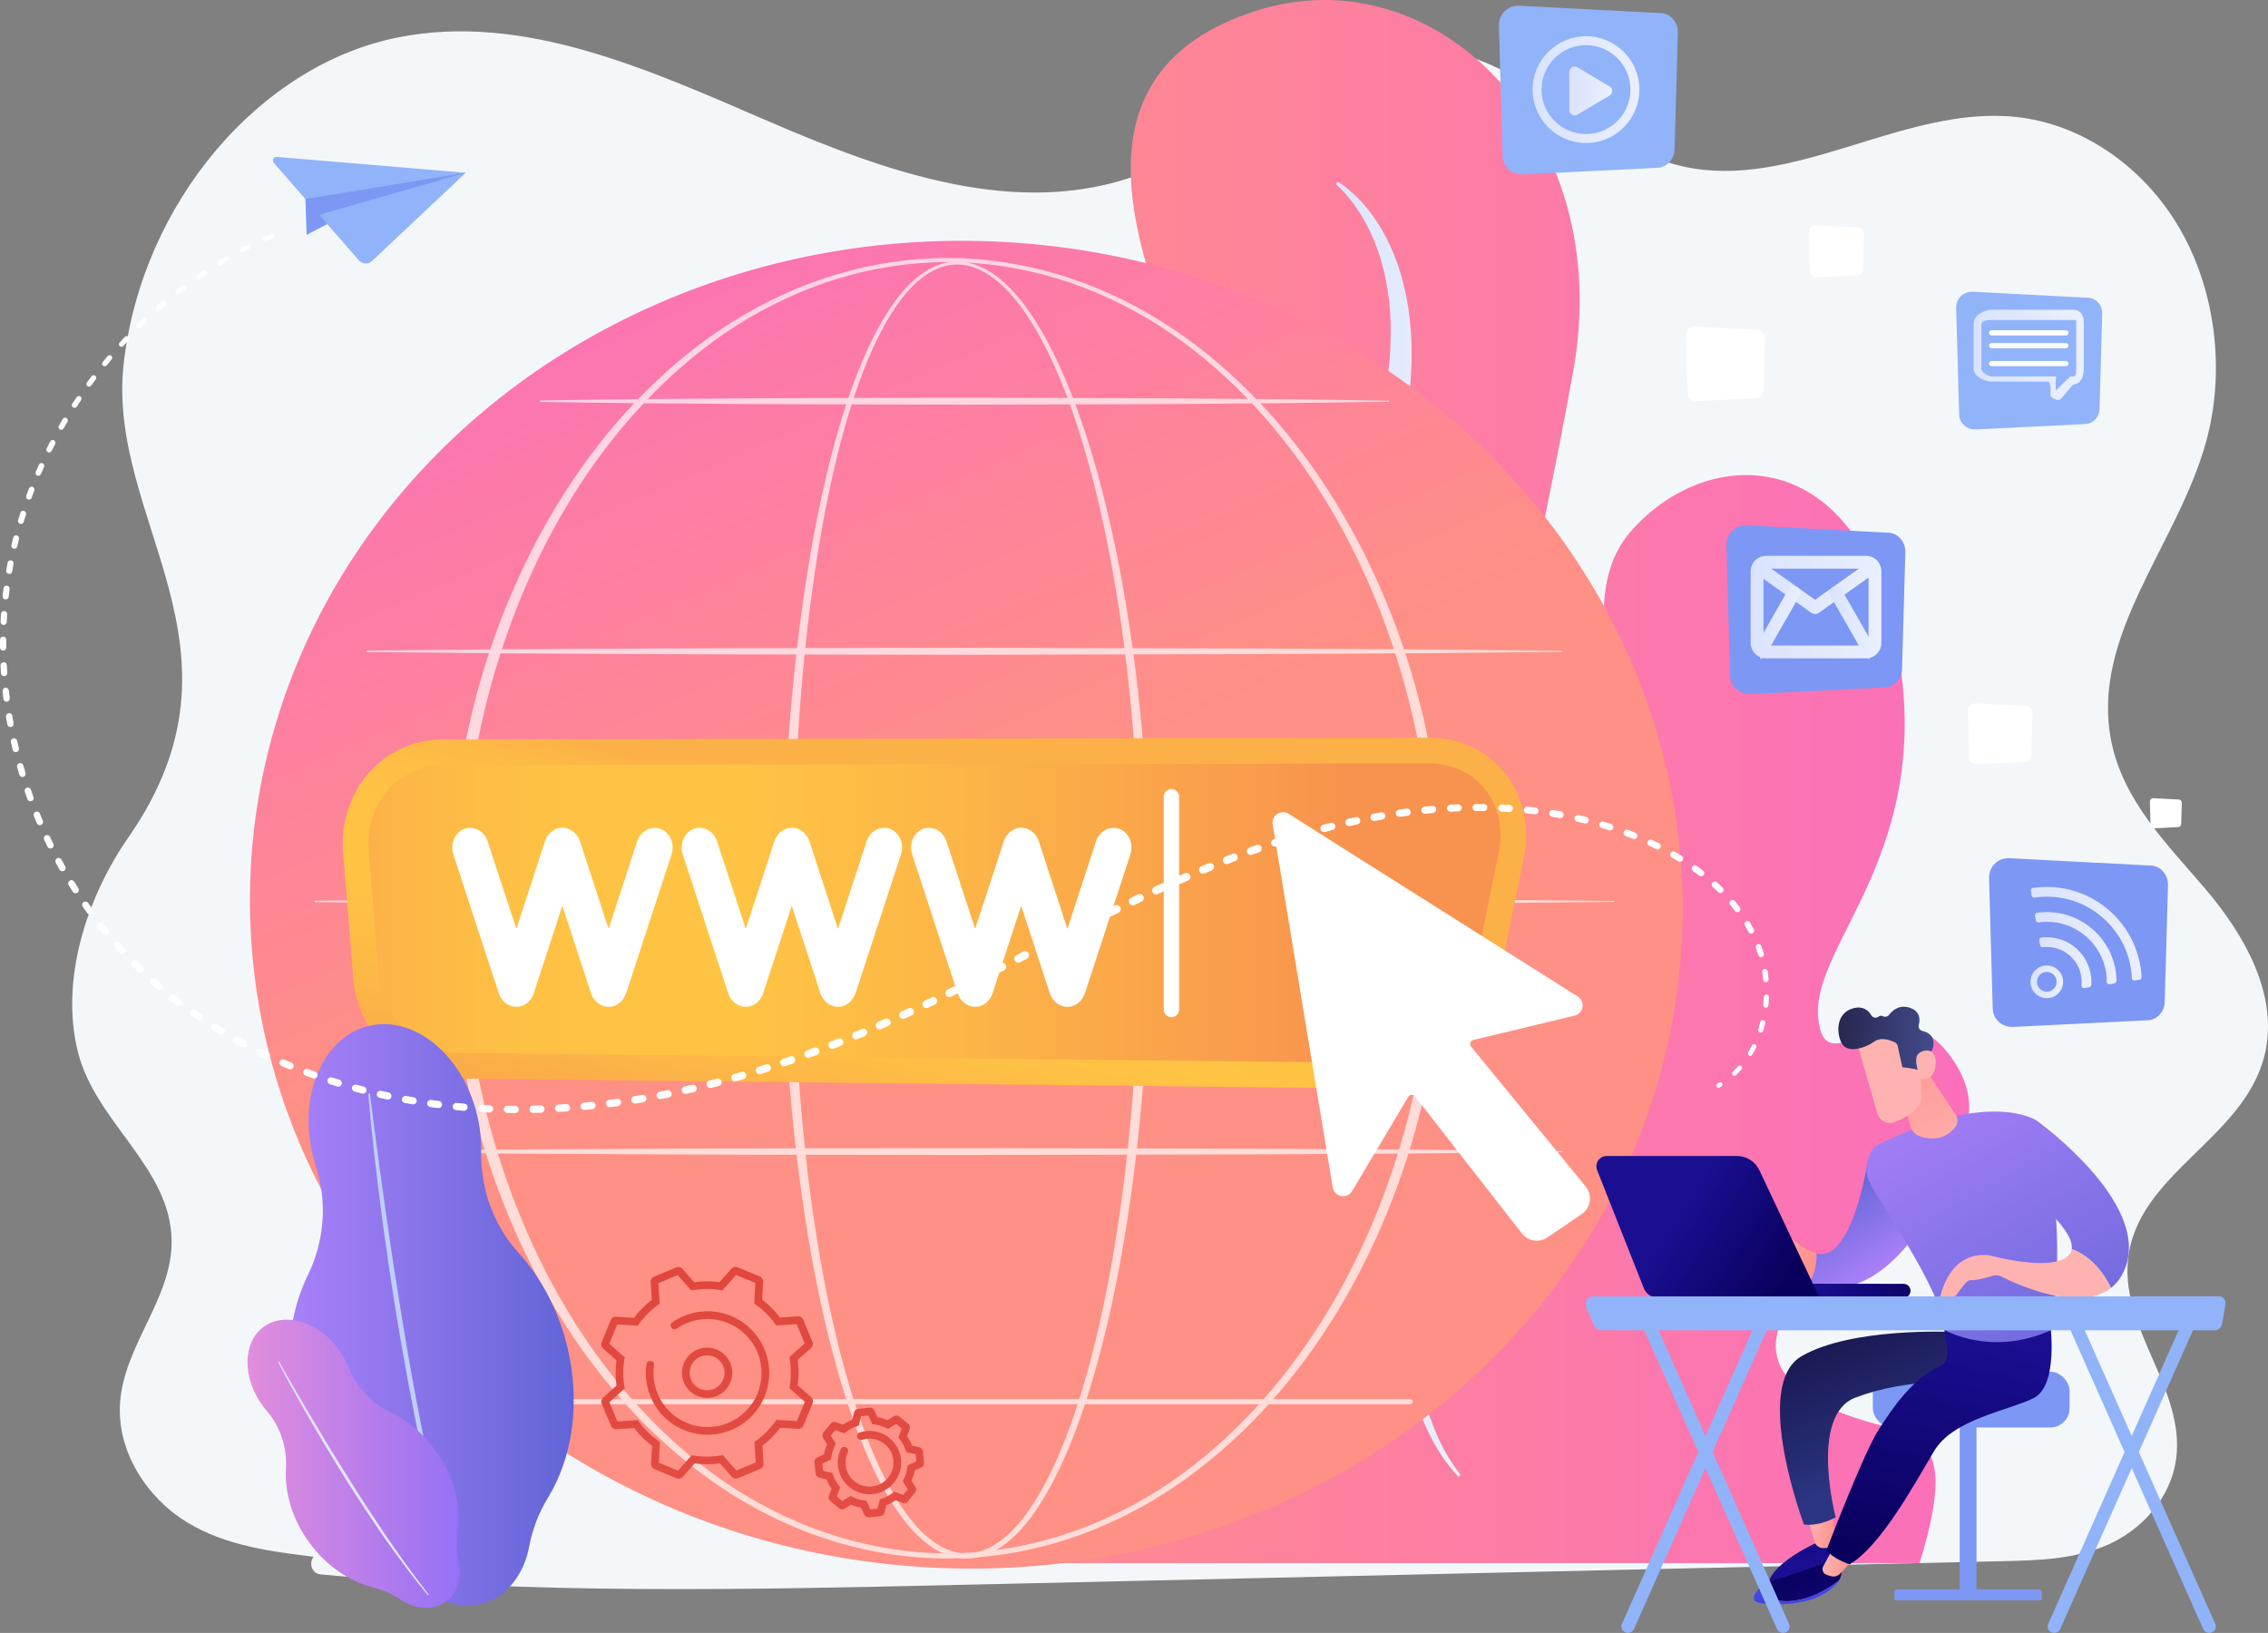 <?xml version="1.0" encoding="UTF-8"?>
<svg xmlns="http://www.w3.org/2000/svg" xmlns:xlink="http://www.w3.org/1999/xlink" viewBox="0 0 1864.88 1342.66">
  <rect x="0" y="0" width="1864.88" height="1342.66" fill="#808080" stroke="none"/>
  <defs>
    <style>
      .cls-1 {
        fill: url(#linear-gradient);
      }

      .cls-2 {
        fill: #f4f7fa;
      }

      .cls-3, .cls-4, .cls-5 {
        fill: #fff;
      }

      .cls-6 {
        fill: #91b3fa;
      }

      .cls-7 {
        fill: #7d97f4;
      }

      .cls-8 {
        fill: #bdd0fb;
      }

      .cls-9 {
        fill: url(#linear-gradient-28);
        fill-rule: evenodd;
      }

      .cls-4 {
        mix-blend-mode: soft-light;
      }

      .cls-10 {
        fill: url(#linear-gradient-8);
      }

      .cls-11 {
        fill: url(#linear-gradient-9);
      }

      .cls-12 {
        fill: url(#linear-gradient-3);
      }

      .cls-13 {
        fill: url(#linear-gradient-4);
      }

      .cls-14 {
        fill: url(#linear-gradient-2);
      }

      .cls-15 {
        fill: url(#linear-gradient-6);
      }

      .cls-16 {
        fill: url(#linear-gradient-7);
      }

      .cls-17 {
        fill: url(#linear-gradient-5);
      }

      .cls-18 {
        opacity: .68;
      }

      .cls-19 {
        fill: url(#linear-gradient-40);
      }

      .cls-20 {
        fill: url(#linear-gradient-14);
      }

      .cls-21 {
        fill: url(#linear-gradient-18);
      }

      .cls-22 {
        fill: url(#linear-gradient-22);
      }

      .cls-23 {
        fill: url(#linear-gradient-20);
      }

      .cls-24 {
        fill: url(#linear-gradient-21);
      }

      .cls-25 {
        fill: url(#linear-gradient-23);
      }

      .cls-26 {
        fill: url(#linear-gradient-15);
      }

      .cls-27 {
        fill: url(#linear-gradient-19);
      }

      .cls-28 {
        fill: url(#linear-gradient-16);
      }

      .cls-29 {
        fill: url(#linear-gradient-17);
      }

      .cls-30 {
        fill: url(#linear-gradient-13);
      }

      .cls-31 {
        fill: url(#linear-gradient-12);
      }

      .cls-32 {
        fill: url(#linear-gradient-10);
      }

      .cls-33 {
        fill: url(#linear-gradient-11);
      }

      .cls-34 {
        fill: url(#linear-gradient-27);
      }

      .cls-35 {
        fill: url(#linear-gradient-24);
      }

      .cls-36 {
        fill: url(#linear-gradient-26);
      }

      .cls-37 {
        fill: url(#linear-gradient-38);
      }

      .cls-38 {
        fill: url(#linear-gradient-35);
      }

      .cls-39 {
        fill: url(#linear-gradient-37);
      }

      .cls-40 {
        fill: url(#linear-gradient-34);
      }

      .cls-41 {
        fill: url(#linear-gradient-39);
      }

      .cls-42 {
        fill: url(#linear-gradient-36);
      }

      .cls-43 {
        fill: url(#linear-gradient-25);
      }

      .cls-44 {
        fill: url(#linear-gradient-29);
      }

      .cls-45 {
        fill: url(#linear-gradient-33);
      }

      .cls-46 {
        fill: url(#linear-gradient-30);
      }

      .cls-47 {
        fill: url(#linear-gradient-32);
      }

      .cls-48 {
        fill: url(#linear-gradient-31);
      }

      .cls-49 {
        isolation: isolate;
      }

      .cls-5 {
        opacity: .62;
      }
    </style>
    <linearGradient id="linear-gradient" x1="664.48" y1="642.61" x2="1619.17" y2="642.61" gradientUnits="userSpaceOnUse">
      <stop offset="0" stop-color="#ff9085"/>
      <stop offset="1" stop-color="#fb6fbb"/>
    </linearGradient>
    <linearGradient id="linear-gradient-2" x1="1079.82" y1="681.88" x2="1201" y2="681.88" gradientUnits="userSpaceOnUse">
      <stop offset="0" stop-color="#dae3fe"/>
      <stop offset="1" stop-color="#e9effd"/>
    </linearGradient>
    <linearGradient id="linear-gradient-3" x1="770.67" y1="689.28" x2="530.17" y2="140.08" gradientTransform="translate(1502.98 -82.53) rotate(87.49)" xlink:href="#linear-gradient"/>
    <linearGradient id="linear-gradient-4" x1="772.3" y1="682.13" x2="664.83" y2="1127.84" gradientUnits="userSpaceOnUse">
      <stop offset="0" stop-color="#fcb148"/>
      <stop offset=".05" stop-color="#fdb946"/>
      <stop offset=".14" stop-color="#fec144"/>
      <stop offset=".32" stop-color="#ffc444"/>
      <stop offset=".48" stop-color="#fdb946"/>
      <stop offset=".78" stop-color="#f99c4c"/>
      <stop offset=".87" stop-color="#f8924f"/>
      <stop offset="1" stop-color="#f8924f"/>
    </linearGradient>
    <linearGradient id="linear-gradient-5" x1="302.91" y1="750.77" x2="1233.76" y2="750.77" xlink:href="#linear-gradient-4"/>
    <linearGradient id="linear-gradient-6" x1="237.74" y1="1081.13" x2="471.77" y2="1081.13" gradientUnits="userSpaceOnUse">
      <stop offset="0" stop-color="#aa80f9"/>
      <stop offset="1" stop-color="#6165d7"/>
    </linearGradient>
    <linearGradient id="linear-gradient-7" x1="203.52" y1="1203.58" x2="378.01" y2="1203.58" gradientUnits="userSpaceOnUse">
      <stop offset="0" stop-color="#e38ddd"/>
      <stop offset="1" stop-color="#9571f6"/>
    </linearGradient>
    <linearGradient id="linear-gradient-8" x1="228.61" y1="1215.54" x2="352.46" y2="1215.54" xlink:href="#linear-gradient-2"/>
    <linearGradient id="linear-gradient-9" x1="-201.85" y1="1131.1" x2="-226.25" y2="1179.09" gradientTransform="translate(1516.45 84.23) rotate(-167.52) scale(1 -1)" gradientUnits="userSpaceOnUse">
      <stop offset="0" stop-color="#09005d"/>
      <stop offset="1" stop-color="#1a0f91"/>
    </linearGradient>
    <linearGradient id="linear-gradient-10" x1="-248.25" y1="1150.2" x2="-223.94" y2="1150.2" gradientTransform="translate(1516.45 84.23) rotate(-167.52) scale(1 -1)" gradientUnits="userSpaceOnUse">
      <stop offset="0" stop-color="#ff928e"/>
      <stop offset="1" stop-color="#feb3b1"/>
    </linearGradient>
    <linearGradient id="linear-gradient-11" x1="-281.89" y1="1085.88" x2="-178.6" y2="941.11" gradientTransform="translate(1516.45 84.23) rotate(-167.52) scale(1 -1)" gradientUnits="userSpaceOnUse">
      <stop offset="0" stop-color="#2b3582"/>
      <stop offset=".23" stop-color="#242a70"/>
      <stop offset=".73" stop-color="#19154e"/>
      <stop offset="1" stop-color="#150e42"/>
    </linearGradient>
    <linearGradient id="linear-gradient-12" x1="-216.01" y1="1179.62" x2="-300.6" y2="1290.24" xlink:href="#linear-gradient-9"/>
    <linearGradient id="linear-gradient-13" x1="1476.82" y1="1331.11" x2="1478.15" y2="1203.77" gradientUnits="userSpaceOnUse">
      <stop offset="0" stop-color="#4042e2"/>
      <stop offset="1" stop-color="#4f52ff"/>
    </linearGradient>
    <linearGradient id="linear-gradient-14" x1="-265.83" y1="1172.63" x2="-243.01" y2="1172.63" xlink:href="#linear-gradient-10"/>
    <linearGradient id="linear-gradient-15" x1="-319.12" y1="1158.03" x2="-313.43" y2="964.46" xlink:href="#linear-gradient-9"/>
    <linearGradient id="linear-gradient-16" x1="-234.6" y1="933.94" x2="-176.84" y2="875.77" gradientTransform="translate(1516.45 84.23) rotate(-167.52) scale(1 -1)" xlink:href="#linear-gradient-6"/>
    <linearGradient id="linear-gradient-17" x1="-183.73" y1="932.51" x2="-104.15" y2="932.51" xlink:href="#linear-gradient-10"/>
    <linearGradient id="linear-gradient-18" x1="1569.09" y1="887.51" x2="1720.28" y2="1155.8" xlink:href="#linear-gradient-6"/>
    <linearGradient id="linear-gradient-19" x1="1550.72" y1="855.78" x2="1613.39" y2="962.45" gradientTransform="matrix(1, 0, 0, 1, 0, 0)" xlink:href="#linear-gradient-10"/>
    <linearGradient id="linear-gradient-20" x1="1627.19" y1="854.76" x2="1778.38" y2="1123.06" xlink:href="#linear-gradient-6"/>
    <linearGradient id="linear-gradient-21" x1="1705.58" y1="974.56" x2="1684.92" y2="1019.22" gradientTransform="matrix(1, 0, 0, 1, 0, 0)" xlink:href="#linear-gradient-10"/>
    <linearGradient id="linear-gradient-22" x1="-1943.43" y1="901.94" x2="-1956.76" y2="793.94" gradientTransform="translate(-741 2107.49) rotate(-176.8) scale(1 -1)" xlink:href="#linear-gradient-10"/>
    <linearGradient id="linear-gradient-23" x1="-2257.25" y1="-1381.04" x2="-2178.41" y2="-1381.04" gradientTransform="translate(-741 2107.49) rotate(-176.8) scale(1 -1)" gradientUnits="userSpaceOnUse">
      <stop offset="0" stop-color="#444b8c"/>
      <stop offset="1" stop-color="#26264f"/>
    </linearGradient>
    <linearGradient id="linear-gradient-24" x1="-1971.9" y1="905.46" x2="-1985.23" y2="797.46" gradientTransform="translate(-741 2107.49) rotate(-176.8) scale(1 -1)" xlink:href="#linear-gradient-10"/>
    <linearGradient id="linear-gradient-25" x1="11988.73" y1="1724.17" x2="11885.22" y2="1752.54" gradientTransform="translate(-10472.24 -96.87) rotate(-2.83)" xlink:href="#linear-gradient-9"/>
    <linearGradient id="linear-gradient-26" x1="1468.63" y1="1054.49" x2="1378.63" y2="997.16" gradientTransform="matrix(1, 0, 0, 1, 0, 0)" xlink:href="#linear-gradient-9"/>
    <linearGradient id="linear-gradient-27" x1="1260.21" y1="73.69" x2="1348.02" y2="73.69" xlink:href="#linear-gradient-2"/>
    <linearGradient id="linear-gradient-28" x1="1290.36" y1="74.81" x2="1325.66" y2="74.81" xlink:href="#linear-gradient-2"/>
    <linearGradient id="linear-gradient-29" x1="1439.5" y1="499.17" x2="1546.98" y2="499.17" xlink:href="#linear-gradient-2"/>
    <linearGradient id="linear-gradient-30" x1="1441.44" y1="483.38" x2="1542.92" y2="483.38" xlink:href="#linear-gradient-2"/>
    <linearGradient id="linear-gradient-31" x1="1442.27" y1="511.96" x2="1480.33" y2="511.96" xlink:href="#linear-gradient-2"/>
    <linearGradient id="linear-gradient-32" x1="1504.34" y1="511.97" x2="1542.39" y2="511.97" xlink:href="#linear-gradient-2"/>
    <linearGradient id="linear-gradient-33" x1="1669.55" y1="807.3" x2="1696.44" y2="807.3" xlink:href="#linear-gradient-2"/>
    <linearGradient id="linear-gradient-34" x1="1676.74" y1="791.5" x2="1719.68" y2="791.5" xlink:href="#linear-gradient-2"/>
    <linearGradient id="linear-gradient-35" x1="1673.27" y1="779.61" x2="1740.35" y2="779.61" xlink:href="#linear-gradient-2"/>
    <linearGradient id="linear-gradient-36" x1="1669.81" y1="767.73" x2="1760.92" y2="767.73" xlink:href="#linear-gradient-2"/>
    <linearGradient id="linear-gradient-37" x1="1622.85" y1="291.84" x2="1713.47" y2="291.84" xlink:href="#linear-gradient-2"/>
    <linearGradient id="linear-gradient-38" x1="578.98" y1="1060.99" x2="606.98" y2="1840.99" gradientUnits="userSpaceOnUse">
      <stop offset="0" stop-color="#e1473d"/>
      <stop offset="1" stop-color="#e9605a"/>
    </linearGradient>
    <linearGradient id="linear-gradient-39" x1="578.98" y1="1060.99" x2="606.98" y2="1840.99" xlink:href="#linear-gradient-38"/>
    <linearGradient id="linear-gradient-40" x1="709.54" y1="1056.3" x2="737.54" y2="1836.3" xlink:href="#linear-gradient-38"/>
  </defs>
  <g class="cls-49">
    <g id="_图层_2" data-name="图层 2">
      <g id="Illustration">
        <g>
          <path class="cls-2" d="M1813.8,731.4c-31.3-36.87-68.32-72.83-77.98-122.9-16.71-86.63,54.72-160.5,78.11-245.11,16.17-58.5,7.83-125.11-22.06-176.16-29.89-51.05-80.71-85.49-134.41-91.09-92.4-9.64-182.83,61.16-273.85,40.66-72.88-16.42-130.47-88.85-204.46-96.61-87.06-9.13-159.29,72.59-242.42,103.36-99.44,36.8-207.25-1.66-305.01-43.87C533.95,57.49,431.09,10.4,328.04,30.6,213.33,53.08,117.15,166.75,101.81,297.96c-15.2,130.04,112.31,234.42,3.77,390.56-33.92,48.79-56.48,116.73-41.49,176.55,14.57,58.12,76.57,94.88,77.02,155.31,.36,47.71-39.2,85.67-42.39,133.24-2.73,40.83,23.09,78.58,54.83,97.93,31.74,19.35,68.56,24.08,104.36,28.47h0c-2.02,2.48-2.58,5.97-1.44,9.02,1.14,3.06,3.78,5.16,6.84,5.45,175.09,16.6,351.2,12.62,526.89,8.63,285.49-6.49,570.98-12.97,856.47-19.46,29.34-.67,59.39-1.49,86.73-13.62,27.34-12.13,51.86-38.1,56.02-71.14,7.09-56.22-44.59-105.01-39.81-161.54,6.1-72.19,95.49-100.04,112.5-169.94,12.02-49.4-17.01-99.15-48.31-136.02Z"/>
          <g>
            <path class="cls-1" d="M792.38,1285.21s-149.53-204.83-125.23-398.47c24.31-193.64,145.65-170.54,199.65-56.03,54,114.5,102.53,98.79,70.45-8.86-32.08-107.65-72.29-177.72-5.81-284.88,66.47-107.16,73.37-152.69,36.02-248.31-37.35-95.62-84.25-231.11,64.36-279.45,148.61-48.34,296.66,100.18,262.01,294.57-34.66,194.39-55.47,215.56-7.74,287.57,47.73,72.01,27.84,101.58,21.08,148.45-6.76,46.87,66.16,57.84,64.61-8.17-1.55-66.01-94.32-221.82-31-294.51,63.31-72.69,187.42-73.47,219.2,94.6,31.78,168.07-70.05,243.61-64.98,304.39,5.07,60.79,59.76-31.39,107.39,30.58,47.63,61.97-16.5,110.64-63.7,144.22-47.2,33.58-118.36,93.77-50.65,137.47,67.72,43.71,131.83,1.88,90.35,136.84H792.38Z"/>
            <path class="cls-14" d="M1099.79,149.38c4.88,2.83,9.16,6.37,13.33,10.17,4.16,3.81,7.99,8.03,11.56,12.51,7.2,8.92,13.29,18.97,18.24,29.65,9.93,21.4,15.25,45.22,17.02,69.07,.31,2.99,.4,5.97,.54,8.96,.1,2.99,.27,5.99,.2,8.97l-.04,8.97-.4,8.94-.22,4.47-.4,4.45-.82,8.9c-.82,5.87-1.39,11.82-2.43,17.65-.99,5.84-1.96,11.7-3.25,17.45l-1.83,8.67-1.9,8.38-7.64,33.47c-10.11,44.6-19.85,89.19-27.51,134-7.45,44.79-12.6,90.07-11.44,134.8,.27,11.17,.95,22.3,2.27,33.28,1.27,10.99,3.03,21.88,5.61,32.48,2.54,10.6,5.68,21,9.67,30.95,4.44,11.26,7.9,22.94,10.61,34.52,5.11,23.24,8.13,46.48,10.43,69.63,2.23,23.16,3.97,46.22,5.35,69.26,2.9,46.03,5.39,91.91,11.48,137.16,.77,5.65,1.58,11.3,2.56,16.9,.86,5.64,1.98,11.2,3.03,16.78,.98,5.61,2.39,11.08,3.57,16.64,.67,2.75,1.42,5.47,2.13,8.21,.73,2.73,1.39,5.49,2.28,8.16l2.51,8.08c.84,2.69,1.9,5.28,2.84,7.93,1.81,5.34,4.2,10.37,6.37,15.55,4.85,10.03,10.55,19.6,17.5,28.15l-1.7,1.83c-7.71-8.13-14.27-17.48-19.99-27.41-5.46-10.08-10.22-20.64-14.09-31.54-7.97-21.75-13.21-44.47-17.51-67.24-8.59-45.62-12.67-91.83-17.3-137.62-2.36-22.89-4.44-45.75-7.33-68.37-2.86-22.6-6.44-45-11.78-66.46-2.82-10.68-5.98-20.94-10.07-30.79-4.67-11.09-8.34-22.59-11.34-34.23-3.03-11.64-5.14-23.47-6.7-35.31-1.62-11.85-2.54-23.74-3.02-35.61-1.82-47.54,3.59-94.34,10.88-140.25,7.44-45.94,17.49-91.09,28.73-135.7,2.84-11.15,5.69-22.28,8.64-33.38l2.22-8.31,2.03-8.1c1.45-5.39,2.53-10.84,3.72-16.28,1.25-5.43,2.04-10.93,3.1-16.4l1.17-8.25c.41-2.75,.77-5.51,1.03-8.27,1.41-11.04,1.75-22.14,1.85-33.23,.03-11.09-.81-22.17-2.54-33.08-1.78-10.89-4.22-21.7-7.84-32.1-1.87-5.16-3.88-10.29-6.25-15.23-2.26-5.01-4.9-9.82-7.75-14.49-5.73-9.26-12.53-18.1-20.59-25.09l1.22-2.23Z"/>
            <path class="cls-5" d="M781.46,843.21c4.46,36.25,10.8,72.19,18.54,107.64,3.9,17.72,8.19,35.33,12.94,52.77,1.12,4.38,2.46,8.69,3.68,13.03,1.21,4.35,2.54,8.66,3.86,12.97,2.52,8.66,5.38,17.19,8.16,25.75,2.99,8.47,5.9,16.98,9.16,25.32,3.03,8.45,6.49,16.69,9.84,24.98,7.03,16.42,14.46,32.62,22.71,48.34,8.22,15.74,17.31,30.9,26.98,45.67,9.87,14.61,20.62,28.5,32,41.98l-1.61,1.92c-13.17-11.58-25.3-24.65-36.48-38.64-10.98-14.16-21.02-29.2-30.2-44.85-8.86-15.84-17.21-32.04-24.42-48.84-3.51-8.44-7.14-16.83-10.31-25.42-3.3-8.54-6.18-17.25-9.17-25.91-2.77-8.74-5.61-17.46-8.11-26.3-1.32-4.39-2.52-8.83-3.66-13.28-1.14-4.45-2.4-8.86-3.44-13.34-4.51-17.81-8.23-35.83-11.43-53.94-6.29-36.23-10.7-72.85-11.44-109.71l2.38-.16Z"/>
          </g>
          <g>
            <ellipse class="cls-12" cx="794.61" cy="743.94" rx="545.8" ry="589.13" transform="translate(16.54 1505.15) rotate(-87.49)"/>
            <g class="cls-18">
              <path class="cls-4" d="M945.54,746.57c-.05,48.16-1.81,96.32-5.55,144.35-3.83,48.02-9.71,95.89-18.23,143.34-4.31,23.71-9.3,47.31-15.25,70.68-5.96,23.36-12.85,46.53-21.27,69.18-8.5,22.59-18.36,44.86-31.73,65.22-6.74,10.11-14.39,19.79-23.83,27.77-4.72,3.96-9.91,7.48-15.62,10.06-5.7,2.56-11.93,4.18-18.26,4.29-6.32,.18-12.65-1.05-18.46-3.39-5.84-2.32-11.15-5.67-15.99-9.51-9.67-7.73-17.49-17.31-24.35-27.34-13.61-20.22-23.61-42.44-32.19-64.99-8.53-22.61-15.48-45.76-21.5-69.11-6-23.36-11.05-46.95-15.39-70.65-8.67-47.42-14.58-95.29-18.58-143.29-3.97-48.01-5.97-96.18-6.24-144.35-.13-24.08,.56-48.16,1.43-72.23,.92-24.06,2.26-48.11,4.05-72.13,3.59-48.02,8.94-95.94,16.89-143.46,3.98-23.75,8.63-47.41,14.21-70.85,5.6-23.44,12.1-46.69,20.16-69.44,8.14-22.68,17.64-45.08,30.85-65.45,6.65-10.11,14.29-19.76,23.81-27.49,4.76-3.83,10-7.17,15.75-9.42,5.72-2.29,11.94-3.44,18.12-3.21,6.18,.18,12.28,1.71,17.9,4.18,5.63,2.48,10.8,5.86,15.55,9.69,9.49,7.7,17.35,17.12,24.32,27.01,13.85,19.91,24.3,41.87,33.35,64.21,8.98,22.4,16.4,45.38,22.87,68.6,6.44,23.23,11.9,46.72,16.62,70.34,9.36,47.27,15.89,95.07,20.21,143.05,4.22,47.99,6.26,96.16,6.38,144.33Zm-7.98,0c.1-47.95-1.71-95.92-5.68-143.71-3.91-47.79-9.83-95.44-18.67-142.56-4.41-23.56-9.55-46.99-15.67-70.15-6.14-23.15-13.24-46.07-21.87-68.4-8.7-22.26-18.79-44.13-32.18-63.89-6.73-9.81-14.32-19.12-23.43-26.7-4.55-3.76-9.49-7.07-14.84-9.51-5.34-2.4-11.09-3.99-16.94-4.14-5.84-.18-11.68,1-17.08,3.23-5.42,2.21-10.41,5.45-14.95,9.2-9.09,7.56-16.46,17.08-22.86,27.08-12.74,20.17-21.88,42.47-29.68,65.06-7.72,22.66-13.9,45.84-19.17,69.21-5.26,23.38-9.6,46.97-13.27,70.66-14.55,94.84-19.31,190.98-19,286.87-.15,47.95,1.43,95.92,4.97,143.74,3.57,47.82,9.05,95.51,17.26,142.74,4.12,23.61,8.92,47.1,14.69,70.34,5.77,23.24,12.47,46.25,20.72,68.69,8.29,22.38,17.99,44.39,31.09,64.21,6.59,9.83,14.1,19.14,23.18,26.52,4.54,3.66,9.47,6.83,14.8,8.99,5.31,2.17,11.01,3.38,16.72,3.19,5.71-.15,11.33-1.66,16.55-4.06,5.23-2.42,10.06-5.74,14.5-9.53,8.89-7.63,16.23-17.07,22.7-26.98,12.87-19.97,22.43-42.04,30.63-64.45,8.14-22.48,14.76-45.52,20.47-68.77,5.7-23.26,10.45-46.76,14.52-70.37,8.16-47.24,13.57-94.94,17.17-142.75,3.66-47.82,5.34-95.79,5.32-143.75Z"/>
              <path class="cls-4" d="M1188.44,746.57c-.34,62.03-8.33,124.09-24.95,183.91-16.92,59.68-42.43,117.08-77.03,168.61-34.55,51.42-78.57,97.05-131.18,130.14-26.29,16.46-54.69,29.64-84.42,38.58-29.71,8.96-60.73,13.63-91.77,13.66-31.04,0-62.07-4.63-91.8-13.57-29.75-8.91-58.17-22.07-84.5-38.51-52.68-33.05-96.78-78.66-131.42-130.08-34.68-51.54-60.25-108.97-77.26-168.68-8.37-29.91-14.59-60.42-18.71-91.19-4.1-30.78-6.15-61.82-6.3-92.88,.17-31.05,2.25-62.09,6.36-92.87,4.14-30.77,10.39-61.26,18.78-91.16,17.06-59.69,42.67-117.07,77.38-168.55,34.66-51.36,78.75-96.92,131.41-129.87,26.32-16.4,54.73-29.44,84.42-38.35,29.67-8.95,60.64-13.61,91.63-13.63,31,.05,61.96,4.75,91.61,13.72,29.67,8.93,58.06,22.01,84.35,38.43,52.59,33,96.6,78.58,131.17,129.94,34.63,51.47,60.18,108.83,77.15,168.48,16.66,59.79,24.69,121.84,25.08,183.87Zm-9.14,0c-.07-61.25-7.68-122.56-23.83-181.68-16.22-59.04-40.64-116.05-74.3-167.32-16.82-25.61-35.92-49.75-57.32-71.7-21.41-21.91-45.06-41.75-70.93-58.23-25.91-16.38-53.88-29.58-83.22-38.5-29.32-8.92-59.94-13.62-90.61-13.72-30.67,.13-61.28,4.86-90.59,13.81-29.32,8.95-57.27,22.17-83.14,38.58-25.84,16.5-49.45,36.35-70.82,58.28-21.36,21.96-40.42,46.11-57.19,71.72-33.58,51.27-57.94,108.25-74.07,167.25-8.04,29.53-13.86,59.65-17.8,89.99-3.96,30.34-5.9,60.94-5.97,91.54,.08,30.61,2.06,61.2,6.03,91.53,3.97,30.33,9.81,60.44,17.87,89.96,16.18,58.98,40.59,115.91,74.19,167.12,16.78,25.58,35.85,49.7,57.2,71.63,21.37,21.89,44.96,41.72,70.8,58.16,25.87,16.36,53.81,29.47,83.07,38.42,29.25,8.97,59.8,13.71,90.43,13.87,30.63-.13,61.19-4.85,90.45-13.78,29.28-8.92,57.25-22.01,83.14-38.35,25.87-16.42,49.5-36.24,70.91-58.11,21.4-21.92,40.51-46.03,57.33-71.61,33.68-51.22,58.15-108.18,74.41-167.19,16.18-59.1,23.84-120.4,23.96-181.65Z"/>
              <path class="cls-4" d="M301.97,534.93l122.79-1.11,122.79-.63c40.93-.27,81.86-.24,122.79-.32l122.79-.19,245.58,.56,122.79,.69,122.79,1.2c.22,0,.4,.19,.4,.41,0,.22-.18,.4-.4,.4l-122.79,1.2-122.79,.69-245.58,.56-122.79-.19c-40.93-.08-81.86-.05-122.79-.32l-122.79-.63-122.79-1.11c-.33,0-.6-.27-.6-.61,0-.33,.27-.59,.6-.6Z"/>
              <path class="cls-4" d="M444.42,329.27c29.06-.52,58.12-.74,87.18-1.11l87.18-.63c29.06-.27,58.12-.24,87.18-.32l87.18-.19,87.18,.21c29.06,.13,58.12,.06,87.18,.35l87.18,.69c29.06,.41,58.12,.65,87.18,1.2,.22,0,.4,.19,.4,.41,0,.22-.18,.39-.4,.4-29.06,.55-58.12,.79-87.18,1.2l-87.18,.69c-29.06,.29-58.12,.22-87.18,.35l-87.18,.21-87.18-.19c-29.06-.08-58.12-.05-87.18-.32l-87.18-.63c-29.06-.37-58.12-.59-87.18-1.11-.33,0-.6-.28-.59-.61,0-.32,.27-.58,.59-.59Z"/>
              <path class="cls-4" d="M259.3,740.59l133.46-1.11,133.46-.63,266.91-.51,266.91,.56,133.46,.69,133.46,1.2c.22,0,.4,.18,.4,.41,0,.22-.18,.4-.4,.4l-133.46,1.2-133.46,.69-266.91,.56-266.91-.51-133.46-.63-133.46-1.11c-.33,0-.6-.27-.6-.61,0-.33,.27-.59,.6-.6Z"/>
              <path class="cls-4" d="M301.97,946.25l122.79-1.11,122.79-.63c40.93-.27,81.86-.24,122.79-.32l122.79-.19,245.58,.56,122.79,.69,122.79,1.2c.22,0,.4,.18,.4,.41,0,.22-.18,.4-.4,.4l-122.79,1.2-122.79,.69-245.58,.56-122.79-.19c-40.93-.08-81.86-.05-122.79-.32l-122.79-.63-122.79-1.11c-.33,0-.6-.27-.6-.61,0-.33,.27-.59,.6-.6Z"/>
              <path class="cls-4" d="M1159.4,1154.62H461.99c-1.16,0-2.11-.94-2.11-2.11s.94-2.11,2.11-2.11h697.41c1.16,0,2.11,.94,2.11,2.11s-.94,2.11-2.11,2.11Z"/>
            </g>
          </g>
          <g>
            <path class="cls-13" d="M378.03,886.88c-45.47-.49-83.94-36.67-87.59-82.36l-8.31-103.8c-1.98-24.75,6.16-49.01,22.32-66.55,15.47-16.79,36.62-26.06,59.55-26.1l810.39-1.49c25.38,0,47.54,10.14,62.58,28.55,15.39,18.84,21.19,44.45,15.93,70.27l-22.18,108.86c-9.22,45.25-53.29,80.7-100.32,80.7,0,0-752.38-8.08-752.38-8.08Z"/>
            <path class="cls-17" d="M1174.44,627.66l-810.39,1.49c-36.76,.07-63.94,31.94-60.91,69.89l8.31,103.8c2.78,34.8,32.62,62.6,66.81,62.97l751.37,8.08c37.12,.4,73.05-27.47,80.46-63.83l22.18-108.86c8.12-39.83-17.66-73.61-57.82-73.54Z"/>
            <g>
              <g>
                <path class="cls-3" d="M552.21,702.48l-37.4,114.26h-.15c-1.77,5.6-6.18,9.57-11.04,10.75h-.15c-.15,0-.44,.15-.59,.15h-.29c-.15,0-.29,.15-.44,.15h-3.53c-.15,0-.29-.15-.44-.15h-.29c-.15,0-.44-.15-.59-.15h-.15c-4.86-1.18-9.28-5.15-11.19-10.75l-23.56-72-23.56,72c-1.77,5.6-6.18,9.57-11.04,10.75h-.15c-.3,0-.44,.15-.59,.15h-.29c-.15,0-.29,.15-.44,.15h-3.53c-.15,0-.29-.15-.44-.15h-.29c-.29,0-.44-.15-.59-.15h-.15c-5.01-1.18-9.28-5.15-11.19-10.75l-37.4-114.26v-.29c-.59-1.77-.88-3.68-.88-5.45,0-6.77,3.98-13.11,10.16-15.31,1.47-.59,3.09-.74,4.56-.74,6.33,0,12.37,4.42,14.43,11.34,.15,.29,12.96,39.32,23.56,71.71,10.6-32.39,23.41-71.42,23.41-71.71,1.62-5.01,5.01-8.54,9.13-10.31l.15-.15c.15,0,.3-.15,.44-.15h.15c.15,0,.15-.15,.29-.15h.29c.15-.15,.29-.15,.44-.15l.15-.15c.29,0,.44,0,.59-.15h.15c.29,0,.44,0,.59-.15h.88c.29,0,.44,0,.59-.15h1.33c.15,.15,.29,.15,.44,.15h.88c.29,.15,.44,.15,.74,.15,.3,.15,.44,.15,.59,.15s.15,0,.15,.15c.29,0,.44,0,.59,.15h.29s.15,.15,.3,.15h.15c.15,0,.29,.15,.44,.15l.15,.15c4.12,1.77,7.51,5.3,9.13,10.31,0,.29,12.81,39.32,23.41,71.71,10.6-32.39,23.41-71.42,23.41-71.71,2.21-6.92,8.25-11.34,14.58-11.34,1.47,0,3.09,.15,4.56,.74,6.18,2.21,10.16,8.54,10.16,15.31,0,1.77-.29,3.68-.88,5.45v.29Z"/>
                <path class="cls-3" d="M740.85,702.48l-37.4,114.26h-.15c-1.77,5.6-6.18,9.57-11.04,10.75h-.15c-.15,0-.44,.15-.59,.15h-.29c-.15,0-.29,.15-.44,.15h-3.53c-.15,0-.29-.15-.44-.15h-.29c-.15,0-.44-.15-.59-.15h-.15c-4.86-1.18-9.28-5.15-11.19-10.75l-23.56-72-23.56,72c-1.77,5.6-6.18,9.57-11.04,10.75h-.15c-.3,0-.44,.15-.59,.15h-.29c-.15,0-.29,.15-.44,.15h-3.53c-.15,0-.29-.15-.44-.15h-.29c-.29,0-.44-.15-.59-.15h-.15c-5.01-1.18-9.28-5.15-11.19-10.75l-37.4-114.26v-.29c-.59-1.77-.88-3.68-.88-5.45,0-6.77,3.98-13.11,10.16-15.31,1.47-.59,3.09-.74,4.56-.74,6.33,0,12.37,4.42,14.43,11.34,.15,.29,12.96,39.32,23.56,71.71,10.6-32.39,23.41-71.42,23.41-71.71,1.62-5.01,5.01-8.54,9.13-10.31l.15-.15c.15,0,.3-.15,.44-.15h.15c.15,0,.15-.15,.29-.15h.29c.15-.15,.29-.15,.44-.15l.15-.15c.3,0,.44,0,.59-.15h.15c.29,0,.44,0,.59-.15h.88c.29,0,.44,0,.59-.15h1.33c.15,.15,.29,.15,.44,.15h.88c.29,.15,.44,.15,.74,.15,.3,.15,.44,.15,.59,.15s.15,0,.15,.15c.29,0,.44,0,.59,.15h.29s.15,.15,.3,.15h.15c.15,0,.29,.15,.44,.15l.15,.15c4.12,1.77,7.51,5.3,9.13,10.31,0,.29,12.81,39.32,23.41,71.71,10.6-32.39,23.41-71.42,23.41-71.71,2.21-6.92,8.25-11.34,14.58-11.34,1.47,0,3.09,.15,4.56,.74,6.18,2.21,10.16,8.54,10.16,15.31,0,1.77-.29,3.68-.88,5.45v.29Z"/>
                <path class="cls-3" d="M929.48,702.48l-37.4,114.26h-.15c-1.77,5.6-6.18,9.57-11.04,10.75h-.15c-.15,0-.44,.15-.59,.15h-.29c-.15,0-.29,.15-.44,.15h-3.53c-.15,0-.29-.15-.44-.15h-.29c-.15,0-.44-.15-.59-.15h-.15c-4.86-1.18-9.28-5.15-11.19-10.75l-23.56-72-23.56,72c-1.77,5.6-6.18,9.57-11.04,10.75h-.15c-.3,0-.44,.15-.59,.15h-.29c-.15,0-.29,.15-.44,.15h-3.53c-.15,0-.29-.15-.44-.15h-.29c-.29,0-.44-.15-.59-.15h-.15c-5.01-1.18-9.28-5.15-11.19-10.75l-37.4-114.26v-.29c-.59-1.77-.88-3.68-.88-5.45,0-6.77,3.98-13.11,10.16-15.31,1.47-.59,3.09-.74,4.57-.74,6.33,0,12.37,4.42,14.43,11.34,.15,.29,12.96,39.32,23.56,71.71,10.6-32.39,23.41-71.42,23.41-71.71,1.62-5.01,5.01-8.54,9.13-10.31l.15-.15c.15,0,.3-.15,.44-.15h.15c.15,0,.15-.15,.29-.15h.29c.15-.15,.29-.15,.44-.15l.15-.15c.29,0,.44,0,.59-.15h.15c.29,0,.44,0,.59-.15h.88c.29,0,.44,0,.59-.15h1.33c.15,.15,.29,.15,.44,.15h.88c.29,.15,.44,.15,.74,.15,.3,.15,.44,.15,.59,.15s.15,0,.15,.15c.29,0,.44,0,.59,.15h.29s.15,.15,.3,.15h.15c.15,0,.29,.15,.44,.15l.15,.15c4.12,1.77,7.51,5.3,9.13,10.31,0,.29,12.81,39.32,23.41,71.71,10.6-32.39,23.41-71.42,23.41-71.71,2.21-6.92,8.25-11.34,14.58-11.34,1.47,0,3.09,.15,4.56,.74,6.18,2.21,10.16,8.54,10.16,15.31,0,1.77-.29,3.68-.88,5.45v.29Z"/>
              </g>
              <path class="cls-3" d="M969.53,830.05c0,3.49-2.83,6.32-6.32,6.32h0c-3.49,0-6.32-2.83-6.32-6.32v-174.92c0-3.49,2.83-6.32,6.32-6.32h0c3.49,0,6.32,2.83,6.32,6.32v174.92Z"/>
            </g>
            <path class="cls-3" d="M1303.86,975.63l-94.31-115.06c-.75-.91-.97-2.14-.6-3.25,.37-1.11,1.3-1.96,2.44-2.23l83.3-19.99c3.38-.81,5.95-3.57,6.52-7,.57-3.43-.97-6.87-3.92-8.73l-237.67-150.21c-2.88-1.82-6.57-1.78-9.41,.1-2.84,1.88-4.31,5.26-3.76,8.63l49.41,298.38c.59,3.59,3.36,6.42,6.93,7.09,3.57,.67,7.18-.95,9.04-4.08l46.11-77.4c.58-.97,1.59-1.59,2.72-1.66,1.12-.07,2.21,.42,2.9,1.31l87.83,112.65c5.03,6.46,14.21,7.9,20.98,3.29l28.19-19.17c3.6-2.45,6.01-6.31,6.64-10.62,.62-4.32-.6-8.69-3.36-12.07Z"/>
          </g>
          <g>
            <g>
              <path class="cls-15" d="M242.91,1161.43c-9.82-41.12-5.21-81.41,10.13-112.74,13.71-28,16.31-60.27,6.65-89.88-1.02-3.11-1.92-6.3-2.7-9.57-11.81-49.45,8.91-96.78,46.29-105.7,37.38-8.93,77.25,23.92,89.06,73.37,2.42,10.11,3.47,20.13,3.3,29.75-.55,30.71,10.06,60.72,30.73,83.45,18.47,20.31,32.87,47.06,40.23,77.89,10.98,45.98,3.92,90.93-16.01,123.46-7.54,12.3-12.82,25.91-15.44,40.09-4.37,23.56-19.18,42.35-40.16,47.36-22.64,5.41-46.12-6.74-60.53-28.76-8.16-12.46-18.66-23.16-30.63-32.04-28.27-20.96-50.98-55.11-60.91-96.68Z"/>
              <path class="cls-8" d="M302.75,899.27c2.92,33.85,6.93,67.58,11.29,101.26,1.09,8.42,2.31,16.83,3.5,25.23l1.79,12.61,1.9,12.6c1.3,8.39,2.48,16.8,3.88,25.18l4.18,25.13c3,16.72,5.86,33.46,9.17,50.13,1.64,8.33,3.12,16.7,4.94,25l5.32,24.92c7.43,33.15,15.7,66.14,25.63,98.63l1.4-.41-6.5-24.6-1.64-6.14-1.48-6.18-2.94-12.37-2.97-12.37c-1-4.12-1.84-8.28-2.77-12.41-1.8-8.29-3.66-16.56-5.41-24.85-6.77-33.24-13.09-66.56-18.73-100.01-2.69-16.75-5.53-33.47-8.1-50.24l-1.97-12.57-1.86-12.59c-1.25-8.39-2.49-16.78-3.65-25.18-2.46-16.78-4.81-33.59-7.02-50.41-2.3-16.81-4.43-33.65-6.52-50.48l-1.46,.15Z"/>
            </g>
            <g>
              <path class="cls-16" d="M254.17,1268.19c-13.92-19.15-20.21-40.97-19.05-60.45,1.05-17.41-4.56-34.65-15.92-47.89-1.19-1.39-2.35-2.85-3.45-4.37-16.74-23.03-16.24-51.94,1.13-64.56,17.37-12.62,45.02-4.18,61.76,18.85,3.42,4.71,6.12,9.66,8.11,14.67,6.33,15.99,18.26,29.23,33.82,36.55,13.91,6.54,27.09,17.29,37.53,31.64,15.57,21.41,21.6,46.17,18.32,67.25-1.24,7.97-1.03,16.14,.66,24.03,2.82,13.11-.78,26-10.53,33.09-10.52,7.64-25.25,6.4-37.43-1.9-6.89-4.69-14.62-7.97-22.71-10-19.1-4.78-38.17-17.56-52.25-36.93Z"/>
              <path class="cls-10" d="M228.61,1119.84c8.8,16.87,18.13,33.45,27.63,49.93,2.37,4.12,4.81,8.2,7.24,12.29l3.64,6.13,3.69,6.1c2.48,4.06,4.9,8.15,7.42,12.19l7.57,12.1c5.15,8,10.23,16.04,15.52,23.95,2.64,3.96,5.21,7.96,7.93,11.86l8.11,11.74c10.97,15.55,22.34,30.82,34.46,45.5l.64-.51-8.65-11.32-2.17-2.83-2.1-2.88-4.18-5.77-4.19-5.76c-1.4-1.92-2.73-3.88-4.1-5.82-2.71-3.9-5.46-7.77-8.14-11.69-10.65-15.73-21.09-31.6-31.2-47.69-4.99-8.08-10.06-16.12-15-24.23l-3.72-6.08-3.67-6.11c-2.45-4.07-4.9-8.14-7.31-12.24-4.89-8.15-9.71-16.33-14.47-24.56-4.8-8.2-9.53-16.44-14.23-24.7l-.72,.39Z"/>
            </g>
          </g>
          <g>
            <g>
              <rect class="cls-7" x="1611.38" y="1163.44" width="13.82" height="149.48"/>
              <path class="cls-7" d="M1678.83,1315.8h-121.07v-6.53c0-1.36,1.1-2.47,2.46-2.47h115.94c1.47,0,2.66,1.19,2.66,2.66v6.34Z"/>
              <rect class="cls-7" x="1539.95" y="1127.84" width="161.77" height="45.88" rx="15.8" ry="15.8"/>
            </g>
            <g>
              <path class="cls-11" d="M1495.76,1267.53s-44.69,19.25-42.13,39.39c0,0,46.19-8.86,54.46-22.06,8.27-13.2,3.71-20.85,3.71-20.85l-16.04,3.52Z"/>
              <path class="cls-32" d="M1506.71,1245.53l2.27,19.61c.34,2.96-1.3,5.88-4.1,6.89-1.4,.51-3.25,.85-5.66,.86-3.41,.02-6.43-2.22-7.34-5.51l-4.4-15.86,19.23-5.99Z"/>
              <path class="cls-33" d="M1604.33,1095.13s-82.19-3.8-123.09,20.05c-40.9,23.85,2.07,138.32,2.07,138.32,0,0,10.68,2.3,26.07-5.92,0,0-21.95-83.8,16.18-98.38,42.87-16.39,87.22-12.4,87.22-12.4l-8.22-39.08-.23-2.59Z"/>
              <path class="cls-31" d="M1462.62,1298.08c9.34-2.05,37.06-13.53,41.27-13.38,4.21,.15,10.17,6.46,10.17,6.46,0,0,1.03,3.45-1.98,8.4-7.14,5.57-22.52,15.79-40.41,16.91-13.16,.82-21.07-4.41-25.6-9.49,3.96-3.86,10.32-7.54,16.55-8.9Z"/>
              <path class="cls-30" d="M1471.67,1316.47c17.88-1.12,33.27-11.34,40.41-16.91-2.03,3.34-5.91,7.37-13.2,11.49-18.07,10.21-47.94,8.72-53.87,6.42-4.75-1.84-3.28-6.27,1.06-10.49,4.53,5.08,12.44,10.31,25.6,9.49Z"/>
              <path class="cls-20" d="M1523.87,1280.9c-.61,2.31-7.16,9.27-10.94,13.14-1.8,1.84-4.41,2.63-6.92,2.08-1.59-.35-3.4-.89-4.96-1.74-2.34-1.27-3.15-4.24-1.87-6.57l9.57-17.41,15.12,10.49Z"/>
              <path class="cls-26" d="M1685.78,1088.24s7.17,50.9-13.57,61.3c-20.74,10.4-66.24,17.21-81.91,43.61-15.67,26.4-43.82,78.21-69.43,93.1,0,0-14.63-4.76-18.9-11.95,0,0,30.4-79.92,43.09-99.35,10.98-16.82,27.04-41.06,49.86-51.54,6.53-3,7.04-9.93,5.89-17.03l-2.09-12.92,87.07-5.22Z"/>
              <path class="cls-28" d="M1493.52,1030.54c29.08,8.3,42.1-73.55,41.98-75.54l44.59,52.13s-26.57,46.75-66.69,51.73c-10.15,1.26-18.78-.5-26.03-3.82,5.34-8.74,6.55-17.37,6.14-24.51Z"/>
              <path class="cls-29" d="M1439.67,1003.75c12.67-5.21,23.43,5.19,23.43,5.19,12.56,12.86,22.52,19.35,30.43,21.6,.41,7.14-.8,15.77-6.14,24.51-15.67-7.18-24.8-21.69-28.57-28.93-1.35-2.61-4.53-3.71-7.18-2.43-2.69,1.3-5.46,3.28-5.63,5.97-.34,5.31-6.66,5.62-6.7,3.66-.04-1.96,4.89-12.45,4.89-12.45,0,0-14.56,9.34-20.23,12.92-5.67,3.57-10.5-2.32-10.5-2.32,0,0,13.51-22.5,26.19-27.71Z"/>
              <path class="cls-21" d="M1674.58,921.33s-39.08-26.66-133.47,21.56c0,0-9.72,12.32-5.17,26.21,4.55,13.89,60.59,89.07,62.77,124.36,0,0,38.31,22.55,88.04,.19,0,0,16.68-93.19-12.18-172.33Z"/>
              <path class="cls-27" d="M1583.63,879.57l25.01,37.93c1.53,3,1.21,6.64-.89,9.28-4.25,5.33-13.13,12.49-28.28,7.87-4.51-1.37-7.96-5.04-9.04-9.63l-8.01-33.78,21.21-11.68Z"/>
              <path class="cls-23" d="M1703.52,1027.01c2.65-18.4-45.97-54.05-45.97-54.05l17.03-51.62s92.76,66.2,73.25,120.26c-2.8,7.75-6.97,13.4-12.05,17.4-9.82-20.15-23.14-28.52-32.26-31.98Z"/>
              <path class="cls-24" d="M1635.7,1032.11s54.99,15.36,66.4-1.38c.77-1.14,1.23-2.39,1.42-3.72,9.12,3.46,22.44,11.83,32.26,31.98-26.11,20.54-76.45-2.48-90.13-9.39-2.25-1.14-4.84-1.36-7.24-.61-4.86,1.52-13.29,3.88-17.99,3.62-6.87-.38-14.25,24.45-25.94,18.17,0,0,5.32-42.43,41.23-38.67Z"/>
              <g>
                <path class="cls-22" d="M1526.55,855.56c-.04,.65,11.35,40.03,17.16,60.1,1.78,6.13,8.49,9.33,14.37,6.87l4.51-1.89c6.16-2.58,16.93-10.53,17.53-17.18l-2.05-47.58s-50.71-14.87-51.52-.33Z"/>
                <path class="cls-25" d="M1577.72,842.69c1.17-4.45,1.25-11.1-7.17-14.02-8.56-2.97-14.33,1.96-17.33,5.82-1.22,1.56-3.35,1.97-5.11,1.06-1-.52-2.24-.61-3.64,.44-1.88,1.41-4.59,.8-5.8-1.22-2.33-3.88-6.73-7.86-14.67-5.77-14.09,3.7-14.33,19.7-9.74,28.66,4.59,8.96,19.64,4.08,26.93-1.28,5.55-4.07,13.47-1.01,16.96,.7,1.1,.54,1.89,1.55,2.16,2.75l3.94,17.68c4.38,.43,8.68,1.22,12.99,2.06-.07-1.31-.1-2.44-.08-3.27,.16-5.86,6.98-9.96,9.97-11.48,.98-.5,1.7-1.37,2.02-2.42,1.12-3.72,2.37-12.2-8.4-14.69-2.25-.52-3.62-2.78-3.03-5.02Z"/>
                <path class="cls-35" d="M1579.37,886.67s-7.32-15.96-1.63-20.52c5.69-4.56,14.82-3.25,13.9,8.85-1.15,15.06-12.26,11.67-12.26,11.67Z"/>
              </g>
            </g>
            <g>
              <path class="cls-43" d="M1565.48,1067.12c-.1,0-.2,0-.3,0l-128.47-.14c-3.18,0-5.75-2.58-5.74-5.76,0-3.18,2.59-5.8,5.76-5.74l128.47,.14c3.18,0,5.75,2.58,5.74,5.76,0,3.08-2.42,5.59-5.46,5.74Z"/>
              <path class="cls-36" d="M1321.23,950.48h106.99c7.89,0,15.08,4.55,18.44,11.69l49.46,104.88h-132.96c-5.09,0-9.66-3.11-11.53-7.84l-38.36-97.05c-2.22-5.61,1.92-11.68,7.95-11.68Z"/>
            </g>
            <g>
              <g>
                <path class="cls-6" d="M1338.58,1342.66c-.71,0-1.43-.14-2.13-.43-2.74-1.14-4-4.21-2.83-6.87l113.22-254.82c1.18-2.65,4.35-3.87,7.09-2.74,2.74,1.14,4,4.22,2.83,6.87l-113.22,254.82c-.88,1.98-2.87,3.16-4.96,3.16Z"/>
                <path class="cls-6" d="M1466.13,1342.66c-2.09,0-4.08-1.18-4.96-3.16l-113.22-254.82c-1.18-2.65,.09-5.73,2.83-6.87,2.74-1.14,5.91,.08,7.09,2.74l113.22,254.82c1.18,2.65-.09,5.73-2.83,6.87-.7,.29-1.42,.43-2.13,.43Z"/>
                <path class="cls-6" d="M1689.05,1342.66c-.71,0-1.43-.14-2.13-.43-2.74-1.14-4-4.21-2.83-6.87l113.22-254.82c1.18-2.65,4.35-3.87,7.09-2.74,2.74,1.14,4,4.22,2.83,6.87l-113.22,254.82c-.88,1.98-2.87,3.16-4.96,3.16Z"/>
                <path class="cls-6" d="M1816.59,1342.66c-2.09,0-4.08-1.18-4.96-3.16l-113.22-254.82c-1.18-2.65,.09-5.73,2.83-6.87,2.74-1.14,5.91,.08,7.09,2.74l113.22,254.82c1.18,2.65-.09,5.73-2.83,6.87-.69,.29-1.42,.43-2.13,.43Z"/>
              </g>
              <path class="cls-6" d="M1829.87,1072.69c.29-1.67-.1-3.4-1.07-4.71-.97-1.31-2.41-2.07-3.93-2.07h-515.08c-2,0-3.86,1.14-4.94,3.03-1.08,1.89-1.22,4.26-.38,6.29l5.58,13.52c1.28,3.1,4.05,5.08,7.09,5.08h504.19c2.83,0,5.27-2.25,5.81-5.37l2.73-15.77Z"/>
            </g>
          </g>
          <g>
            <g>
              <path class="cls-3" d="M224.47,195.39l-5.75,2.57h-.03c-.91,.42-1.98,.01-2.39-.9-.41-.91,0-1.98,.91-2.39h0s5.82-2.58,5.82-2.58c.91-.4,1.97,0,2.37,.91,.4,.91,0,1.97-.91,2.37h-.02Z"/>
              <path class="cls-3" d="M205.51,204.37l-5.57,2.92-.03,.02c-.9,.47-2.02,.12-2.49-.78s-.12-2.02,.78-2.49h0s5.64-2.93,5.64-2.93c.9-.47,2.01-.12,2.48,.79,.47,.9,.12,2.01-.79,2.47h-.02Z"/>
              <path class="cls-3" d="M187.15,214.47l-5.39,3.24-.03,.02c-.89,.54-2.05,.25-2.59-.65-.54-.89-.25-2.05,.65-2.59h0s5.46-3.26,5.46-3.26c.89-.53,2.04-.24,2.57,.65s.24,2.04-.65,2.57h-.02Z"/>
              <path class="cls-3" d="M169.42,225.64l-5.19,3.55-.03,.02c-.88,.6-2.08,.38-2.68-.5-.6-.88-.38-2.08,.5-2.68h0s5.26-3.57,5.26-3.57c.88-.59,2.07-.37,2.66,.51,.59,.88,.37,2.07-.51,2.66l-.02,.02Z"/>
              <path class="cls-3" d="M152.37,237.82l-4.98,3.84-.03,.02c-.86,.66-2.1,.5-2.76-.36-.66-.86-.51-2.1,.36-2.76h0s5.04-3.87,5.04-3.87c.86-.66,2.09-.49,2.74,.36s.49,2.09-.36,2.74l-.02,.02Z"/>
              <path class="cls-3" d="M136.04,250.94l-4.75,4.12-.03,.02c-.84,.73-2.11,.64-2.83-.2s-.64-2.11,.2-2.83h0s4.82-4.15,4.82-4.15c.84-.72,2.1-.62,2.82,.21,.72,.84,.62,2.1-.21,2.82l-.02,.02Z"/>
              <path class="cls-3" d="M120.47,264.97l-4.52,4.38-.02,.02c-.81,.79-2.11,.77-2.9-.05-.79-.81-.77-2.11,.05-2.9h0s4.58-4.41,4.58-4.41c.81-.78,2.1-.75,2.88,.06,.78,.81,.75,2.1-.06,2.88l-.02,.02Z"/>
              <path class="cls-3" d="M105.7,279.85l-4.27,4.62-.02,.03c-.78,.85-2.1,.9-2.95,.12-.85-.78-.9-2.1-.12-2.95h0s4.33-4.66,4.33-4.66c.78-.84,2.1-.89,2.94-.1,.84,.78,.89,2.1,.11,2.94l-.02,.02Z"/>
              <path class="cls-3" d="M91.78,295.53l-4.01,4.85-.02,.03c-.75,.91-2.09,1.03-3,.28s-1.03-2.09-.29-3h0s4.07-4.9,4.07-4.9c.75-.9,2.08-1.02,2.98-.27,.9,.75,1.02,2.08,.27,2.98l-.02,.02Z"/>
              <path class="cls-3" d="M78.74,311.94l-3.74,5.06-.02,.03c-.71,.96-2.07,1.17-3.03,.46-.96-.71-1.17-2.07-.46-3.03h0s3.8-5.11,3.8-5.11c.71-.96,2.06-1.15,3.02-.44,.96,.71,1.15,2.06,.44,3.02l-.02,.02Z"/>
              <path class="cls-3" d="M66.62,329.05l-3.45,5.26-.02,.03c-.67,1.02-2.04,1.31-3.06,.64-1.02-.67-1.31-2.04-.64-3.06h0s3.51-5.32,3.51-5.32c.67-1.01,2.03-1.29,3.05-.62,1.01,.67,1.29,2.03,.62,3.05l-.02,.02Z"/>
              <path class="cls-3" d="M55.47,346.8l-3.15,5.44-.02,.03c-.62,1.07-2,1.44-3.07,.82-1.08-.62-1.44-2-.82-3.07h0s3.21-5.5,3.21-5.5c.62-1.07,1.99-1.43,3.06-.8,1.07,.62,1.43,1.99,.8,3.06v.02Z"/>
              <path class="cls-3" d="M45.32,365.13l-2.84,5.61-.02,.03c-.57,1.13-1.95,1.58-3.08,1.01-1.13-.57-1.58-1.95-1.01-3.08h0s2.9-5.67,2.9-5.67c.57-1.12,1.95-1.56,3.07-.99,1.12,.57,1.56,1.94,.99,3.07v.03Z"/>
              <path class="cls-3" d="M36.22,384l-2.52,5.76-.02,.04c-.52,1.18-1.89,1.72-3.07,1.2-1.18-.52-1.72-1.89-1.2-3.07h0s2.57-5.83,2.57-5.83c.52-1.17,1.89-1.7,3.06-1.18,1.17,.52,1.7,1.89,1.18,3.06v.03Z"/>
              <path class="cls-3" d="M28.2,403.34l-2.18,5.89v.04c-.47,1.23-1.83,1.85-3.06,1.4-1.23-.46-1.85-1.82-1.4-3.05h0s2.24-5.96,2.24-5.96c.46-1.22,1.82-1.84,3.04-1.38,1.22,.46,1.84,1.82,1.38,3.04v.03Z"/>
              <path class="cls-3" d="M21.33,423.1l-1.84,6v.04c-.4,1.27-1.75,1.99-3.02,1.6-1.27-.39-1.99-1.74-1.6-3.01h0s1.88-6.09,1.88-6.09c.39-1.26,1.74-1.97,3-1.58,1.26,.39,1.97,1.74,1.58,3v.03Z"/>
              <path class="cls-3" d="M15.62,443.23l-1.48,6.1v.04c-.33,1.32-1.65,2.12-2.97,1.81-1.32-.32-2.12-1.64-1.81-2.96h0s1.52-6.19,1.52-6.19c.32-1.31,1.64-2.11,2.95-1.79,1.31,.32,2.11,1.64,1.78,2.95v.03Z"/>
              <path class="cls-3" d="M11.13,463.66l-1.1,6.18v.05c-.25,1.35-1.54,2.25-2.9,2.01-1.35-.24-2.26-1.54-2.01-2.89h0s1.14-6.27,1.14-6.27c.25-1.35,1.54-2.24,2.88-1.99,1.35,.25,2.24,1.54,1.99,2.88v.03Z"/>
              <path class="cls-3" d="M7.89,484.33l-.73,6.24v.05c-.17,1.39-1.42,2.38-2.81,2.22-1.39-.16-2.38-1.42-2.22-2.81h0s.76-6.33,.76-6.33c.17-1.38,1.42-2.37,2.8-2.2,1.38,.17,2.37,1.42,2.2,2.8v.04Z"/>
              <path class="cls-3" d="M5.91,505.15l-.35,6.26v.05c-.08,1.42-1.3,2.5-2.71,2.42-1.42-.08-2.5-1.29-2.42-2.71h0s.38-6.36,.38-6.36c.08-1.41,1.3-2.49,2.71-2.4,1.41,.08,2.49,1.3,2.4,2.71v.04Z"/>
              <path class="cls-3" d="M5.16,526.05v6.27s.01,.05,.01,.05c0,1.43-1.15,2.59-2.58,2.59-1.43,0-2.59-1.15-2.59-2.58H0S0,526.01,0,526.01c0-1.43,1.15-2.58,2.58-2.58,1.42,0,2.58,1.15,2.58,2.58v.04Z"/>
              <path class="cls-3" d="M5.62,546.96l.37,6.26v.04c.09,1.43-1,2.66-2.44,2.75s-2.66-1.01-2.75-2.44h0s-.37-6.36-.37-6.36c-.08-1.43,1.01-2.66,2.44-2.74,1.43-.08,2.66,1.01,2.74,2.44v.04Z"/>
              <path class="cls-3" d="M7.28,567.81l.73,6.23v.04c.17,1.43-.85,2.73-2.29,2.9-1.43,.17-2.73-.86-2.9-2.29h0s-.73-6.33-.73-6.33c-.17-1.43,.86-2.72,2.29-2.89,1.43-.17,2.72,.86,2.89,2.29v.04Z"/>
              <path class="cls-3" d="M10.11,588.54l1.08,6.19v.04c.26,1.43-.7,2.79-2.13,3.04-1.43,.25-2.79-.71-3.04-2.14h0s-1.08-6.28-1.08-6.28c-.25-1.43,.71-2.78,2.14-3.03s2.78,.71,3.03,2.14v.04Z"/>
              <path class="cls-3" d="M14.1,609.08l1.42,6.12v.04c.34,1.42-.55,2.84-1.96,3.17s-2.84-.55-3.17-1.97h0s-1.43-6.21-1.43-6.21c-.33-1.42,.56-2.83,1.98-3.16,1.42-.33,2.83,.56,3.16,1.98v.04Z"/>
              <path class="cls-3" d="M19.22,629.39l1.75,6.03v.04c.42,1.41-.39,2.88-1.79,3.29-1.41,.41-2.88-.4-3.29-1.81h0s-1.77-6.12-1.77-6.12c-.41-1.41,.4-2.87,1.81-3.28,1.41-.41,2.87,.4,3.28,1.81v.04Z"/>
              <path class="cls-3" d="M25.46,649.37l2.08,5.93v.04c.5,1.39-.23,2.91-1.62,3.4-1.39,.49-2.91-.24-3.4-1.63h0s-2.11-6.02-2.11-6.02c-.49-1.39,.25-2.91,1.63-3.39,1.39-.49,2.91,.24,3.39,1.63v.04Z"/>
              <path class="cls-3" d="M32.78,668.98l2.41,5.8,.02,.04c.57,1.37-.08,2.94-1.45,3.5-1.37,.57-2.94-.08-3.5-1.45h0s-2.43-5.89-2.43-5.89c-.56-1.37,.09-2.93,1.45-3.49,1.37-.57,2.93,.09,3.5,1.45l.02,.04Z"/>
              <path class="cls-3" d="M41.16,688.15l2.72,5.66,.02,.04c.64,1.34,.08,2.95-1.26,3.6-1.34,.65-2.95,.08-3.6-1.26h0s-2.75-5.75-2.75-5.75c-.64-1.34-.08-2.95,1.26-3.59,1.34-.64,2.95-.08,3.59,1.26l.02,.04Z"/>
              <path class="cls-3" d="M50.6,706.84l3.03,5.5,.02,.04c.72,1.31,.25,2.96-1.06,3.68-1.31,.72-2.96,.25-3.68-1.06h0s-3.07-5.59-3.07-5.59c-.72-1.31-.24-2.95,1.07-3.67,1.31-.72,2.95-.24,3.67,1.07l.02,.04Z"/>
              <path class="cls-3" d="M61.07,724.96l3.34,5.32,.02,.04c.8,1.27,.41,2.95-.86,3.75-1.27,.8-2.95,.41-3.75-.86h0s-3.38-5.4-3.38-5.4c-.8-1.27-.41-2.95,.86-3.75,1.27-.8,2.95-.41,3.75,.86l.02,.04Z"/>
              <path class="cls-3" d="M72.53,742.46l3.63,5.12,.03,.04c.87,1.23,.59,2.94-.65,3.81-1.23,.87-2.94,.58-3.81-.65h0s-3.68-5.2-3.68-5.2c-.87-1.23-.58-2.94,.65-3.81s2.94-.58,3.81,.65l.03,.03Z"/>
              <path class="cls-3" d="M84.98,759.26l3.92,4.89,.03,.04c.95,1.19,.76,2.92-.43,3.87-1.19,.95-2.92,.76-3.87-.43h0s-3.97-4.98-3.97-4.98c-.95-1.19-.75-2.91,.43-3.86,1.18-.95,2.91-.75,3.86,.43l.03,.03Z"/>
              <path class="cls-3" d="M98.38,775.29l4.2,4.65,.03,.04c1.02,1.13,.93,2.88-.2,3.9s-2.88,.93-3.9-.2h0s-4.26-4.73-4.26-4.73c-1.02-1.13-.93-2.88,.2-3.9,1.13-1.02,2.88-.93,3.9,.2l.03,.03Z"/>
              <path class="cls-3" d="M112.7,790.51l4.47,4.39,.04,.03c1.09,1.07,1.11,2.83,.04,3.93-1.07,1.09-2.83,1.11-3.93,.04h0s-4.54-4.47-4.54-4.47c-1.09-1.07-1.11-2.83-.03-3.92,1.07-1.09,2.83-1.11,3.92-.03l.03,.03Z"/>
              <path class="cls-3" d="M127.93,804.83l4.73,4.12,.04,.03c1.16,1.01,1.28,2.78,.27,3.94-1.01,1.16-2.78,1.28-3.94,.27h0s-4.79-4.19-4.79-4.19c-1.16-1.01-1.28-2.77-.27-3.93,1.01-1.16,2.77-1.28,3.93-.27l.03,.03Z"/>
              <path class="cls-3" d="M143.97,818.24l4.96,3.84,.04,.03c1.22,.95,1.45,2.71,.5,3.94-.95,1.22-2.71,1.45-3.94,.5h0s-5.03-3.91-5.03-3.91c-1.22-.95-1.44-2.71-.49-3.93,.95-1.22,2.71-1.44,3.93-.49l.03,.03Z"/>
              <path class="cls-3" d="M160.74,830.73l5.17,3.56,.04,.03c1.28,.88,1.6,2.64,.72,3.92-.88,1.28-2.64,1.6-3.92,.72h0s-5.24-3.63-5.24-3.63c-1.28-.88-1.6-2.64-.71-3.92,.88-1.28,2.64-1.6,3.92-.71l.04,.02Z"/>
              <path class="cls-3" d="M178.19,842.27l5.35,3.28,.04,.02c1.33,.82,1.75,2.56,.93,3.89-.82,1.33-2.56,1.75-3.9,.93h0s-5.42-3.34-5.42-3.34c-1.33-.82-1.75-2.56-.93-3.89,.82-1.33,2.56-1.75,3.89-.93l.04,.02Z"/>
              <path class="cls-3" d="M196.23,852.88l5.52,3,.04,.02c1.38,.75,1.89,2.48,1.14,3.86-.75,1.38-2.48,1.89-3.86,1.14h0s-5.59-3.05-5.59-3.05c-1.38-.75-1.89-2.48-1.14-3.86,.75-1.38,2.48-1.89,3.86-1.14l.04,.02Z"/>
              <path class="cls-3" d="M214.79,862.54l5.66,2.71,.04,.02c1.42,.68,2.03,2.39,1.34,3.82-.68,1.42-2.39,2.03-3.82,1.34h0s-5.74-2.76-5.74-2.76c-1.42-.68-2.02-2.39-1.34-3.81,.68-1.42,2.39-2.02,3.81-1.34l.04,.02Z"/>
              <path class="cls-3" d="M233.82,871.26l5.79,2.43,.04,.02c1.46,.62,2.15,2.3,1.54,3.76-.62,1.46-2.3,2.15-3.76,1.53h0s-5.86-2.48-5.86-2.48c-1.46-.62-2.14-2.3-1.53-3.76,.62-1.46,2.3-2.14,3.76-1.53l.03,.02Z"/>
              <path class="cls-3" d="M253.25,879.05l5.9,2.16h.04c1.5,.56,2.27,2.22,1.72,3.72-.55,1.5-2.21,2.27-3.7,1.72h0s-5.97-2.19-5.97-2.19c-1.5-.55-2.26-2.21-1.71-3.7,.55-1.5,2.21-2.26,3.7-1.71h.03Z"/>
              <path class="cls-3" d="M273.03,885.92l5.99,1.88h.04c1.53,.49,2.38,2.12,1.9,3.65-.48,1.53-2.11,2.38-3.64,1.9h0s-6.06-1.91-6.06-1.91c-1.53-.48-2.37-2.11-1.89-3.64s2.11-2.37,3.64-1.89h.03Z"/>
              <path class="cls-3" d="M293.1,891.89l6.07,1.61h.04c1.56,.42,2.48,2.02,2.07,3.58-.41,1.56-2.01,2.48-3.57,2.07h0s-6.14-1.64-6.14-1.64c-1.55-.42-2.48-2.01-2.06-3.56,.41-1.55,2.01-2.48,3.56-2.06h.03Z"/>
              <path class="cls-3" d="M313.43,896.96l6.14,1.35h.04c1.58,.35,2.58,1.92,2.23,3.5-.35,1.58-1.91,2.58-3.49,2.23h0s-6.22-1.37-6.22-1.37c-1.58-.35-2.57-1.91-2.23-3.49,.35-1.58,1.91-2.57,3.49-2.23h.03Z"/>
              <path class="cls-3" d="M333.96,901.14l6.2,1.08h.04c1.6,.29,2.67,1.81,2.39,3.41-.28,1.6-1.81,2.67-3.41,2.39h0l-6.27-1.11c-1.6-.28-2.67-1.81-2.38-3.4,.28-1.6,1.81-2.67,3.4-2.38h.03Z"/>
              <path class="cls-3" d="M354.65,904.44l6.24,.82h.04c1.62,.22,2.76,1.7,2.55,3.32-.21,1.62-1.7,2.76-3.32,2.54h0l-6.31-.84c-1.62-.22-2.75-1.7-2.54-3.32,.22-1.62,1.7-2.75,3.32-2.54h.03Z"/>
              <path class="cls-3" d="M375.47,906.88l6.27,.56h.04c1.63,.15,2.84,1.59,2.69,3.23-.15,1.63-1.59,2.84-3.22,2.69h0l-6.34-.58c-1.63-.15-2.83-1.59-2.69-3.22,.15-1.63,1.59-2.83,3.22-2.68h.03Z"/>
              <path class="cls-3" d="M396.38,908.46l6.28,.3h.04c1.65,.08,2.92,1.48,2.84,3.13-.08,1.65-1.48,2.92-3.13,2.84h0l-6.35-.32c-1.64-.08-2.91-1.48-2.83-3.13,.08-1.64,1.48-2.91,3.13-2.83h.03Z"/>
              <path class="cls-3" d="M417.32,909.17l6.28,.06h.03c1.66,.01,2.99,1.37,2.97,3.03-.01,1.66-1.37,2.99-3.03,2.97h0l-6.35-.06c-1.65-.02-2.98-1.37-2.96-3.02s1.37-2.98,3.02-2.96h.03Z"/>
              <path class="cls-3" d="M438.28,909.09l6.29-.18h.03c1.66-.05,3.05,1.26,3.1,2.92,.05,1.66-1.26,3.05-2.93,3.1h0l-6.35,.17c-1.66,.05-3.04-1.26-3.09-2.93-.04-1.66,1.26-3.04,2.93-3.09h.03Z"/>
              <path class="cls-3" d="M459.23,908.23l6.28-.4h.03c1.67-.11,3.11,1.15,3.21,2.82s-1.16,3.11-2.83,3.21h0l-6.34,.4c-1.67,.1-3.1-1.16-3.21-2.83-.11-1.67,1.16-3.1,2.83-3.21h.03Z"/>
              <path class="cls-3" d="M480.13,906.62l6.26-.62h.03c1.67-.17,3.16,1.05,3.33,2.72,.17,1.67-1.05,3.16-2.72,3.33h0s-6.32,.62-6.32,.62c-1.67,.16-3.15-1.06-3.32-2.72-.16-1.67,1.06-3.15,2.72-3.32h.03Z"/>
              <path class="cls-3" d="M500.98,904.3l6.24-.83h.03c1.67-.23,3.21,.95,3.43,2.62,.22,1.67-.95,3.21-2.62,3.43h0l-6.3,.83c-1.67,.22-3.2-.95-3.42-2.62-.22-1.67,.95-3.2,2.62-3.42h.03Z"/>
              <path class="cls-3" d="M521.73,901.29l6.21-1.03h.03c1.67-.28,3.25,.85,3.53,2.52,.28,1.67-.85,3.25-2.52,3.53h0s-6.27,1.03-6.27,1.03c-1.67,.27-3.25-.86-3.52-2.53s.86-3.25,2.53-3.52h.02Z"/>
              <path class="cls-3" d="M542.39,897.64l6.18-1.22h.03c1.67-.34,3.29,.75,3.62,2.42,.33,1.67-.76,3.29-2.43,3.62h0s-6.23,1.22-6.23,1.22c-1.67,.33-3.28-.76-3.61-2.43-.33-1.67,.76-3.29,2.43-3.61h.02Z"/>
              <path class="cls-3" d="M562.94,893.36l6.13-1.4h.03c1.67-.39,3.33,.66,3.71,2.32,.38,1.67-.66,3.33-2.33,3.71h0l-6.18,1.4c-1.66,.38-3.32-.67-3.7-2.33-.38-1.66,.67-3.32,2.33-3.7h.02Z"/>
              <path class="cls-3" d="M583.34,888.49l6.09-1.57h.02c1.66-.44,3.36,.57,3.79,2.23,.43,1.66-.57,3.36-2.23,3.79h0s-6.14,1.58-6.14,1.58c-1.66,.43-3.35-.58-3.78-2.24-.43-1.66,.58-3.35,2.24-3.78h.02Z"/>
              <path class="cls-3" d="M603.6,883.06l6.05-1.73h.02c1.66-.48,3.39,.48,3.86,2.14,.47,1.66-.48,3.39-2.14,3.86h0s-6.1,1.74-6.1,1.74c-1.66,.47-3.38-.49-3.85-2.14-.47-1.66,.49-3.38,2.14-3.85h.02Z"/>
              <path class="cls-3" d="M623.74,877.1l6.01-1.89h.02c1.65-.53,3.41,.39,3.93,2.05,.52,1.65-.4,3.41-2.05,3.93h0s-6.06,1.9-6.06,1.9c-1.65,.52-3.41-.4-3.92-2.05-.52-1.65,.4-3.41,2.05-3.92h.02Z"/>
              <path class="cls-3" d="M643.73,870.63l5.97-2.04h.02c1.65-.57,3.44,.31,4,1.96,.56,1.65-.32,3.44-1.96,4h0s-6.01,2.04-6.01,2.04c-1.65,.56-3.43-.32-3.99-1.97-.56-1.65,.32-3.43,1.97-3.99h.02Z"/>
              <path class="cls-3" d="M663.55,863.69l5.92-2.17h.02c1.64-.61,3.46,.23,4.06,1.87,.6,1.64-.24,3.46-1.88,4.06h0s-5.96,2.18-5.96,2.18c-1.64,.6-3.45-.24-4.05-1.88-.6-1.64,.24-3.45,1.88-4.05h.02Z"/>
              <path class="cls-3" d="M683.22,856.29l5.87-2.3h.02c1.63-.65,3.48,.16,4.12,1.79,.64,1.63-.16,3.48-1.8,4.12h0s-5.91,2.31-5.91,2.31c-1.63,.64-3.47-.17-4.11-1.8-.64-1.63,.17-3.47,1.8-4.11h.02Z"/>
              <path class="cls-3" d="M702.73,848.47l5.82-2.43h.02c1.63-.69,3.5,.08,4.17,1.71s-.09,3.5-1.72,4.17h0s-5.86,2.43-5.86,2.43c-1.63,.68-3.49-.09-4.17-1.72-.68-1.63,.1-3.49,1.72-4.17h.01Z"/>
              <path class="cls-3" d="M722.06,840.25l5.77-2.54h.02c1.62-.72,3.51,.02,4.23,1.64,.71,1.62-.02,3.51-1.64,4.23h0s-5.81,2.55-5.81,2.55c-1.62,.71-3.51-.03-4.22-1.65-.71-1.62,.03-3.51,1.65-4.22h.01Z"/>
              <path class="cls-3" d="M741.25,831.67l5.73-2.64h.01c1.62-.75,3.53-.04,4.27,1.57,.74,1.62,.04,3.53-1.58,4.27h0s-5.76,2.64-5.76,2.64c-1.61,.74-3.52,.03-4.26-1.58-.74-1.61-.03-3.52,1.58-4.26h0Z"/>
              <path class="cls-3" d="M760.31,822.79l5.7-2.72h.01c1.61-.77,3.54-.09,4.31,1.52,.77,1.61,.08,3.54-1.53,4.31h0s-5.72,2.72-5.72,2.72c-1.61,.77-3.54,.08-4.3-1.53-.77-1.61-.08-3.54,1.53-4.3h0Z"/>
              <path class="cls-3" d="M779.27,813.66l5.67-2.78c1.61-.79,3.56-.13,4.35,1.47,.79,1.61,.13,3.56-1.47,4.35h-.01s-5.69,2.79-5.69,2.79c-1.61,.79-3.55,.12-4.34-1.49s-.11-3.55,1.5-4.34Z"/>
              <path class="cls-3" d="M798.15,804.33l5.65-2.83c1.61-.81,3.57-.16,4.38,1.45,.81,1.61,.16,3.57-1.45,4.38h0s-5.67,2.83-5.67,2.83c-1.61,.8-3.57,.15-4.37-1.46-.8-1.61-.15-3.57,1.46-4.37Z"/>
              <path class="cls-3" d="M816.97,794.87l5.64-2.86c1.61-.82,3.58-.18,4.4,1.43,.82,1.61,.18,3.58-1.43,4.4h0s-5.65,2.86-5.65,2.86c-1.61,.82-3.58,.17-4.39-1.44s-.17-3.58,1.44-4.4Z"/>
              <path class="cls-3" d="M835.75,785.32l5.64-2.88c1.62-.83,3.6-.19,4.42,1.43,.83,1.62,.18,3.6-1.43,4.42h0s-5.64,2.87-5.64,2.87c-1.62,.82-3.59,.18-4.42-1.44-.82-1.62-.18-3.59,1.44-4.42Z"/>
              <path class="cls-3" d="M854.52,775.73l5.64-2.88c1.62-.83,3.61-.18,4.44,1.44,.83,1.62,.18,3.61-1.44,4.44h0s-5.64,2.87-5.64,2.87c-1.62,.83-3.61,.18-4.44-1.44-.83-1.62-.18-3.61,1.44-4.44Z"/>
              <path class="cls-3" d="M873.32,766.16l5.65-2.86c1.63-.83,3.63-.17,4.46,1.46s.17,3.63-1.46,4.46h0s-5.65,2.86-5.65,2.86c-1.63,.83-3.62,.17-4.45-1.46-.83-1.63-.17-3.63,1.46-4.45Z"/>
              <path class="cls-3" d="M892.16,756.66l5.67-2.83c1.65-.82,3.65-.15,4.47,1.49,.82,1.65,.15,3.65-1.49,4.47h-.01s-5.66,2.82-5.66,2.82c-1.64,.82-3.64,.16-4.46-1.49-.82-1.64-.15-3.64,1.49-4.46Z"/>
              <path class="cls-3" d="M911.07,747.28l5.69-2.78c1.66-.81,3.66-.12,4.47,1.54,.81,1.66,.12,3.66-1.54,4.47h-.01s-5.68,2.77-5.68,2.77c-1.66,.81-3.66,.13-4.47-1.52-.81-1.66-.12-3.66,1.53-4.47Z"/>
              <path class="cls-3" d="M930.09,738.1l5.73-2.71c1.65-.78,3.63-.07,4.41,1.58,.78,1.65,.07,3.63-1.58,4.41h0s-5.7,2.71-5.7,2.71h-.01c-1.66,.79-3.64,.09-4.42-1.57-.79-1.66-.08-3.64,1.57-4.42h0Z"/>
              <path class="cls-3" d="M949.24,729.17l5.77-2.63c1.65-.75,3.59-.02,4.34,1.63,.75,1.65,.02,3.59-1.63,4.34h0s-5.73,2.63-5.73,2.63h-.01c-1.65,.76-3.6,.04-4.36-1.61-.76-1.65-.03-3.6,1.62-4.36h0Z"/>
              <path class="cls-3" d="M968.51,720.53l5.81-2.53c1.65-.72,3.56,.04,4.28,1.68s-.04,3.56-1.68,4.28h0s-5.77,2.53-5.77,2.53h-.02c-1.65,.73-3.57-.02-4.29-1.67-.72-1.65,.03-3.57,1.68-4.29h0Z"/>
              <path class="cls-3" d="M987.94,712.22l5.86-2.41c1.64-.68,3.52,.11,4.2,1.75,.68,1.64-.11,3.52-1.75,4.2h-.01s-5.82,2.42-5.82,2.42h-.02c-1.65,.69-3.53-.09-4.22-1.73-.68-1.65,.1-3.53,1.74-4.22h0Z"/>
              <path class="cls-3" d="M1007.55,704.32l5.92-2.28c1.64-.63,3.49,.18,4.12,1.83,.63,1.64-.18,3.49-1.83,4.12h-.01s-5.87,2.29-5.87,2.29h-.02c-1.65,.65-3.5-.17-4.14-1.81-.64-1.65,.17-3.5,1.82-4.14h0Z"/>
              <path class="cls-3" d="M1027.36,696.88l5.98-2.12c1.64-.58,3.45,.28,4.03,1.92,.58,1.64-.28,3.45-1.92,4.03h-.02s-5.93,2.13-5.93,2.13h-.03c-1.65,.6-3.46-.26-4.05-1.9-.59-1.65,.27-3.46,1.91-4.05h0Z"/>
              <path class="cls-3" d="M1047.38,690.01l6.05-1.94c1.64-.53,3.4,.37,3.93,2.02,.53,1.64-.38,3.4-2.02,3.93h-.02s-5.99,1.95-5.99,1.95h-.03c-1.65,.54-3.42-.36-3.95-2-.53-1.65,.37-3.42,2.01-3.95h0Z"/>
              <path class="cls-3" d="M1067.6,683.75l6.11-1.75c1.64-.47,3.36,.48,3.83,2.12,.47,1.64-.48,3.36-2.12,3.83h-.02s-6.04,1.76-6.04,1.76h-.03c-1.65,.49-3.37-.46-3.85-2.11-.48-1.65,.47-3.37,2.12-3.85h0Z"/>
              <path class="cls-3" d="M1088.02,678.14l6.16-1.55c1.64-.41,3.31,.58,3.72,2.22,.41,1.64-.58,3.31-2.22,3.72h-.02s-6.1,1.56-6.1,1.56h-.03c-1.65,.43-3.32-.57-3.74-2.21-.42-1.64,.58-3.32,2.22-3.74h0Z"/>
              <path class="cls-3" d="M1108.63,673.23l6.21-1.33c1.64-.35,3.25,.69,3.6,2.33,.35,1.64-.69,3.25-2.33,3.6h-.02s-6.15,1.34-6.15,1.34h-.03c-1.64,.36-3.26-.68-3.62-2.32-.36-1.64,.69-3.26,2.33-3.62h0Z"/>
              <path class="cls-3" d="M1129.4,669.06l6.26-1.1c1.63-.28,3.19,.81,3.48,2.44,.29,1.63-.81,3.19-2.44,3.48h-.03s-6.19,1.11-6.19,1.11h-.03c-1.64,.3-3.2-.79-3.49-2.43-.29-1.64,.8-3.2,2.44-3.49h0Z"/>
              <path class="cls-3" d="M1150.33,665.7l6.3-.84c1.63-.22,3.12,.93,3.34,2.55,.22,1.63-.93,3.12-2.55,3.34h-.03s-6.23,.86-6.23,.86h-.04c-1.63,.23-3.14-.91-3.36-2.55-.22-1.63,.92-3.13,2.55-3.36h0Z"/>
              <path class="cls-3" d="M1171.38,663.2l6.34-.57c1.62-.15,3.05,1.05,3.19,2.67,.15,1.62-1.05,3.05-2.67,3.19h-.03s-6.26,.59-6.26,.59h-.04c-1.62,.15-3.06-1.04-3.21-2.66s1.04-3.06,2.66-3.21h0Z"/>
              <path class="cls-3" d="M1192.53,661.63l6.36-.28c1.61-.07,2.97,1.18,3.04,2.78,.07,1.61-1.17,2.97-2.78,3.04h-.03s-6.27,.3-6.27,.3h-.04c-1.61,.08-2.98-1.17-3.05-2.78-.08-1.61,1.17-2.98,2.78-3.05h0Z"/>
              <path class="cls-3" d="M1213.74,661.07l6.37,.03c1.59,0,2.87,1.3,2.86,2.9,0,1.59-1.3,2.87-2.9,2.86h-.04l-6.28-.02h-.04c-1.6,0-2.89-1.3-2.88-2.9,0-1.6,1.3-2.89,2.9-2.88h0Z"/>
              <path class="cls-3" d="M1234.95,661.57l6.36,.37c1.57,.09,2.77,1.44,2.68,3.01-.09,1.57-1.44,2.77-3.01,2.68h-.04s-6.27-.35-6.27-.35h-.05c-1.58-.09-2.78-1.44-2.7-3.02s1.44-2.78,3.01-2.7h0Z"/>
              <path class="cls-3" d="M1256.13,663.21l6.33,.73c1.55,.18,2.66,1.58,2.48,3.12-.18,1.55-1.57,2.66-3.12,2.48h-.04s-6.23-.7-6.23-.7h-.05c-1.55-.18-2.67-1.58-2.5-3.13,.17-1.55,1.57-2.67,3.12-2.5h0Z"/>
              <path class="cls-3" d="M1277.17,666.06l6.28,1.1c1.52,.27,2.53,1.71,2.26,3.23s-1.71,2.53-3.23,2.26h-.04s-6.18-1.07-6.18-1.07h-.05c-1.52-.27-2.54-1.72-2.28-3.24,.26-1.52,1.71-2.54,3.23-2.28h0Z"/>
              <path class="cls-3" d="M1298.01,670.18l6.2,1.49c1.48,.36,2.39,1.85,2.04,3.33-.36,1.48-1.85,2.39-3.33,2.04h-.04s-6.1-1.46-6.1-1.46h-.05c-1.49-.37-2.41-1.86-2.05-3.34,.35-1.49,1.84-2.41,3.33-2.05h0Z"/>
              <path class="cls-3" d="M1318.56,675.62l6.09,1.89c1.44,.45,2.24,1.97,1.79,3.41-.45,1.44-1.98,2.24-3.41,1.79h-.04s-5.99-1.86-5.99-1.86l-.05-.02c-1.44-.44-2.25-1.98-1.81-3.42,.44-1.44,1.98-2.25,3.42-1.81h0Z"/>
              <path class="cls-3" d="M1338.7,682.41l5.95,2.3c1.39,.54,2.08,2.1,1.54,3.49-.54,1.39-2.1,2.08-3.49,1.54l-.04-.02-5.85-2.24-.05-.02c-1.39-.54-2.09-2.1-1.56-3.49,.54-1.4,2.1-2.09,3.49-1.56h0Z"/>
              <path class="cls-3" d="M1358.33,690.61l5.76,2.77c1.33,.64,1.89,2.23,1.25,3.56-.64,1.33-2.23,1.89-3.56,1.25l-.05-.03-5.65-2.69-.06-.03c-1.33-.64-1.9-2.23-1.26-3.57,.64-1.33,2.23-1.9,3.57-1.26h0Z"/>
              <path class="cls-3" d="M1377.25,700.42l5.5,3.28c1.25,.75,1.66,2.36,.91,3.61-.75,1.25-2.36,1.66-3.61,.91l-.06-.03-5.37-3.18-.06-.04c-1.26-.74-1.67-2.37-.93-3.62,.74-1.26,2.37-1.67,3.62-.93h0Z"/>
              <path class="cls-3" d="M1395.18,711.98l5.14,3.83c1.15,.86,1.39,2.49,.53,3.64-.86,1.15-2.49,1.39-3.64,.53l-.06-.05-5.01-3.71-.07-.05c-1.16-.86-1.4-2.5-.54-3.66,.86-1.16,2.5-1.4,3.65-.54h0Z"/>
              <path class="cls-3" d="M1411.78,725.43l4.65,4.43c1.03,.98,1.07,2.61,.09,3.64-.98,1.03-2.61,1.07-3.64,.09l-.07-.06-4.52-4.27-.07-.07c-1.04-.98-1.08-2.61-.1-3.65,.98-1.04,2.61-1.08,3.65-.1h0Z"/>
              <path class="cls-3" d="M1426.56,740.93l3.99,5.05c.85,1.08,.67,2.64-.41,3.5-1.07,.85-2.63,.67-3.48-.39l-.07-.09-3.89-4.84-.07-.09c-.87-1.08-.7-2.67,.39-3.54,1.08-.87,2.67-.7,3.54,.39v.02Z"/>
              <path class="cls-3" d="M1438.92,758.46l3.14,5.63c.65,1.16,.23,2.62-.93,3.27-1.15,.64-2.6,.24-3.26-.91l-.06-.11-3.07-5.39-.06-.11c-.66-1.16-.26-2.65,.91-3.31,1.17-.66,2.65-.26,3.31,.91v.02Z"/>
              <path class="cls-3" d="M1448.21,777.83l2.03,6.14c.4,1.21-.26,2.52-1.47,2.92-1.2,.4-2.5-.25-2.91-1.45l-.05-.14-1.99-5.85-.05-.14c-.42-1.22,.24-2.55,1.46-2.97,1.22-.42,2.55,.24,2.97,1.46v.02Z"/>
              <path class="cls-3" d="M1453.5,798.68l.76,6.41c.15,1.22-.73,2.32-1.94,2.47-1.21,.14-2.31-.72-2.47-1.92l-.02-.13-.78-6.14-.02-.13c-.16-1.23,.71-2.36,1.95-2.51,1.23-.16,2.36,.71,2.52,1.95v.02Z"/>
              <path class="cls-3" d="M1454.59,820.12l-.48,6.43c-.09,1.18-1.11,2.06-2.29,1.97-1.17-.09-2.05-1.1-1.97-2.27v-.13s.42-6.18,.42-6.18v-.13c.09-1.19,1.12-2.09,2.31-2.01,1.19,.08,2.09,1.11,2.01,2.3v.02Z"/>
              <path class="cls-3" d="M1451.49,841.36l-1.77,6.21c-.31,1.08-1.44,1.71-2.53,1.4-1.08-.31-1.71-1.43-1.41-2.51l.04-.13,1.65-5.97,.03-.13c.3-1.1,1.44-1.75,2.55-1.44,1.1,.3,1.75,1.44,1.45,2.55v.02Z"/>
              <path class="cls-3" d="M1444.02,861.51l-3.13,5.66c-.52,.94-1.71,1.29-2.66,.76-.94-.52-1.28-1.7-.77-2.64l.07-.13,2.94-5.43,.07-.13c.52-.96,1.72-1.32,2.69-.8,.96,.52,1.32,1.72,.8,2.69h0Z"/>
              <path class="cls-3" d="M1431.96,879.34l-4.51,4.66c-.72,.74-1.9,.76-2.64,.04-.74-.71-.76-1.88-.05-2.62l.11-.12,4.25-4.47,.11-.12c.72-.76,1.92-.79,2.67-.07,.76,.72,.79,1.92,.07,2.68h-.01Z"/>
              <path class="cls-3" d="M1415.5,893.23l-1.61,.97c-.85,.51-1.95,.24-2.47-.61-.51-.85-.24-1.94,.6-2.46l.04-.02,1.52-.93,.04-.02c.85-.52,1.96-.25,2.48,.59,.52,.85,.25,1.96-.59,2.48h-.01Z"/>
            </g>
            <g>
              <polygon class="cls-7" points="251.1 163.65 252.14 193.1 271.64 179.73 251.1 163.65"/>
              <path class="cls-6" d="M382.96,142.07l-77.09,72.58c-1.48,1.39-3.45,2.12-5.48,2.02-2.02-.1-3.92-1.02-5.25-2.55l-69.95-80.14c-.8-.92-.97-2.23-.42-3.32,.55-1.09,1.7-1.73,2.92-1.63l155.27,13.04Z"/>
              <polygon class="cls-7" points="251.11 163.65 382.96 142.07 262.36 176.62 262.3 184.8 251.11 163.65"/>
              <polygon class="cls-7" points="269.09 184.26 252.14 193.1 262.36 176.62 269.09 184.26"/>
            </g>
          </g>
          <g>
            <path class="cls-6" d="M1365.91,10.78l-116.56-6.06c-9.52-.5-17.11,6.93-16.85,16.52l3.01,107.19c.25,8.76,7.82,15.45,16.82,15.01l110.68-5.47c7.5-.37,13.7-7.02,13.92-14.91l2.7-96.02c.24-8.55-5.87-15.85-13.73-16.26Z"/>
            <g>
              <path class="cls-34" d="M1304.11,117.59c-24.21,0-43.9-19.69-43.9-43.9s19.69-43.9,43.9-43.9,43.9,19.69,43.9,43.9-19.69,43.9-43.9,43.9Zm0-80.45c-20.15,0-36.55,16.39-36.55,36.54s16.39,36.54,36.55,36.54,36.54-16.39,36.54-36.54-16.39-36.54-36.54-36.54Z"/>
              <path class="cls-9" d="M1290.36,90.6v-31.56c0-3.37,3.67-5.46,6.57-3.74l26.6,15.78c2.84,1.69,2.84,5.8,0,7.48l-26.6,15.78c-2.9,1.72-6.57-.37-6.57-3.74Z"/>
            </g>
          </g>
          <g>
            <path class="cls-7" d="M1552.95,438.02l-116.56-6.06c-9.52-.49-17.11,6.93-16.84,16.52l3.01,107.19c.25,8.76,7.82,15.45,16.82,15.01l110.68-5.47c7.5-.37,13.7-7.02,13.92-14.91l2.7-96.02c.24-8.55-5.87-15.85-13.73-16.26Z"/>
            <g>
              <path class="cls-44" d="M1534.27,541.32h-82.06c-7.01,0-12.71-5.7-12.71-12.71v-58.88c0-7.01,5.7-12.71,12.71-12.71h82.06c7.01,0,12.71,5.7,12.71,12.71v58.88c0,7.01-5.7,12.71-12.71,12.71Zm-82.06-73.76c-1.2,0-2.17,.98-2.17,2.17v58.88c0,1.2,.97,2.17,2.17,2.17h82.06c1.2,0,2.17-.98,2.17-2.17v-58.88c0-1.2-.97-2.17-2.17-2.17h-82.06Z"/>
              <path class="cls-46" d="M1492.47,504.88c-1.07,0-2.14-.32-3.05-.97l-45.76-32.45c-2.37-1.68-2.93-4.97-1.25-7.35,1.68-2.38,4.97-2.93,7.35-1.25l42.71,30.29,42.14-29.93c2.37-1.69,5.66-1.13,7.35,1.25,1.69,2.37,1.13,5.66-1.24,7.35l-45.19,32.1c-.91,.65-1.98,.97-3.05,.97Z"/>
              <path class="cls-48" d="M1447.57,541.93l-1.64-10.41,.77,5.21-4.43-2.84c.94-1.53,17.38-30.29,28.21-49.25,1.44-2.53,4.66-3.41,7.19-1.96,2.53,1.44,3.41,4.66,1.96,7.19,0,0-7.06,12.36-14.13,24.73-3.54,6.19-7.08,12.37-9.74,17.01q-5.68,9.9-8.18,10.31Z"/>
              <path class="cls-47" d="M1537.11,541.94q-2.52-.41-8.2-10.32c-2.66-4.64-6.21-10.83-9.74-17.01-7.07-12.37-14.13-24.73-14.13-24.73-1.44-2.53-.56-5.74,1.96-7.19,2.53-1.44,5.75-.57,7.19,1.96,10.83,18.96,27.27,47.73,28.21,49.25l-4.44,2.84-.84,5.2Z"/>
            </g>
          </g>
          <g>
            <path class="cls-7" d="M1768.92,711.71l-116.56-6.06c-9.52-.5-17.11,6.93-16.84,16.52l3.01,107.19c.25,8.76,7.82,15.45,16.82,15.01l110.68-5.47c7.5-.37,13.7-7.02,13.92-14.91l2.7-96.02c.24-8.55-5.87-15.85-13.73-16.26Z"/>
            <g>
              <path class="cls-45" d="M1682.99,820.74c-7.41,0-13.44-6.03-13.44-13.44s6.03-13.44,13.44-13.44,13.44,6.03,13.44,13.44-6.03,13.44-13.44,13.44Zm0-21.55c-4.47,0-8.11,3.64-8.11,8.11s3.64,8.11,8.11,8.11,8.11-3.64,8.11-8.11-3.64-8.11-8.11-8.11Z"/>
              <g>
                <path class="cls-40" d="M1682.99,778.62c15.82,0,28.68,12.87,28.68,28.68,0,.98-.05,1.95-.15,2.9-.13,1.28,.94,2.36,2.22,2.17l4.17-.62c.91-.14,1.59-.89,1.66-1.81,.06-.87,.1-1.75,.1-2.64,0-20.23-16.46-36.69-36.68-36.69-1.53,0-3.04,.1-4.52,.29-1.11,.14-1.89,1.17-1.7,2.27l.69,4.06c.17,1.03,1.12,1.73,2.15,1.6,1.11-.14,2.23-.21,3.38-.21Z"/>
                <path class="cls-38" d="M1682.99,757.94c27.22,0,49.36,22.14,49.36,49.36v.02c0,1.19,1.04,2.11,2.22,1.94l4.09-.61c.64-.74,1.05-1.22,1.69-1.96-.33-31.35-25.93-56.75-57.36-56.75-2.74,0-5.44,.2-8.08,.58-1.07,.15-1.8,1.18-1.61,2.25l.69,4.05c.18,1.03,1.13,1.75,2.17,1.61,2.24-.32,4.52-.49,6.84-.49Z"/>
                <path class="cls-42" d="M1682.99,737.26c37.61,0,68.38,29.81,69.96,67.04,.05,1.17,1.08,2.05,2.24,1.88l4.06-.61c.99-.15,1.72-1.02,1.67-2.01-1.96-41.3-36.15-74.3-77.92-74.3-3.92,0-7.78,.31-11.54,.87-1.07,.16-1.8,1.19-1.62,2.26l.69,4.04c.18,1.05,1.17,1.75,2.23,1.59,3.35-.5,6.76-.77,10.24-.77Z"/>
              </g>
            </g>
          </g>
          <g>
            <path class="cls-6" d="M1717.36,244.84l-95.14-4.95c-7.77-.4-13.97,5.65-13.75,13.48l2.46,87.49c.2,7.15,6.39,12.61,13.73,12.25l90.34-4.46c6.12-.3,11.18-5.73,11.36-12.17l2.2-78.37c.2-6.98-4.79-12.94-11.21-13.27Z"/>
            <path class="cls-39" d="M1704.9,254.71h-67.26c-6.23,0-14.79,4.64-14.79,11.07v37.41c0,6.17,8.62,10.54,14.79,10.54h46.26c1.59,0,2.17,3.69,2.17,5.29v5.53c0,2.28,2.41,3.12,3.53,3.49,.53,.38,1.52,.94,2.64,.94,.93,0,1.89-.4,2.48-1.1l9.93-11.75c6.29-.14,8.81-6.77,8.81-12.93v-37.41c0-6.12-2.46-11.07-8.57-11.07Zm2.25,48.47c0,2.89,.08,6.32-2.25,6.32h-2.51l-12.09,11.66v-8.12c0-1.59,1.18-3.53-.42-3.53h-52.23c-2.86,0-8.47-3.46-8.47-6.32v-35.87c0-4.18,5.57-4.18,8.47-4.18h67.26c2.85,0,2.25-.21,2.25,2.64v37.41Z"/>
            <path class="cls-3" d="M1700.83,273.67c0,1.16-.94,2.11-2.11,2.11h-61.12c-1.16,0-2.11-.94-2.11-2.11h0c0-1.16,.94-2.11,2.11-2.11h61.12c1.16,0,2.11,.94,2.11,2.11h0Z"/>
            <path class="cls-3" d="M1700.83,284.21c0,1.16-.94,2.11-2.11,2.11h-61.12c-1.16,0-2.11-.94-2.11-2.11h0c0-1.16,.94-2.11,2.11-2.11h61.12c1.16,0,2.11,.94,2.11,2.11h0Z"/>
            <path class="cls-3" d="M1700.83,298.96c0,1.16-.94,2.11-2.11,2.11h-61.12c-1.16,0-2.11-.94-2.11-2.11h0c0-1.16,.94-2.11,2.11-2.11h61.12c1.16,0,2.11,.94,2.11,2.11h0Z"/>
          </g>
          <g>
            <path class="cls-3" d="M1445.23,271.24l-51.49-2.68c-4.21-.22-7.56,3.06-7.44,7.3l1.33,47.35c.11,3.87,3.46,6.83,7.43,6.63l48.89-2.42c3.31-.16,6.05-3.1,6.15-6.58l1.19-42.42c.11-3.78-2.59-7-6.06-7.18Z"/>
            <path class="cls-3" d="M1528.45,187.18l-35.82-1.86c-2.93-.15-5.26,2.13-5.18,5.08l.93,32.94c.08,2.69,2.4,4.75,5.17,4.61l34.01-1.68c2.31-.11,4.21-2.16,4.28-4.58l.83-29.51c.07-2.63-1.8-4.87-4.22-5Z"/>
          </g>
          <g>
            <path class="cls-3" d="M1666.21,580.55l-42.01-2.19c-3.43-.18-6.17,2.5-6.07,5.95l1.09,38.64c.09,3.16,2.82,5.57,6.06,5.41l39.89-1.97c2.7-.13,4.94-2.53,5.02-5.37l.97-34.61c.09-3.08-2.11-5.71-4.95-5.86Z"/>
            <path class="cls-3" d="M1791.55,657.39l-20.79-1.08c-1.7-.09-3.05,1.24-3,2.95l.54,19.12c.04,1.56,1.4,2.76,3,2.68l19.74-.98c1.34-.07,2.44-1.25,2.48-2.66l.48-17.13c.04-1.53-1.05-2.83-2.45-2.9Z"/>
          </g>
          <g>
            <g>
              <path class="cls-37" d="M558.06,1215.86c-.58,0-1.17-.11-1.72-.34l-18.23-7.51c-1.78-.73-2.9-2.52-2.79-4.44l.86-14.7c-5.58-4.19-10.51-9.1-14.71-14.64l-14.68,.92c-1.93,.15-3.71-.99-4.45-2.77l-7.58-18.21c-.74-1.78-.27-3.83,1.17-5.11l10.99-9.77c-.98-6.88-.99-13.85-.03-20.76l-11.04-9.74c-1.44-1.27-1.92-3.32-1.19-5.1l7.51-18.24c.73-1.78,2.49-2.94,4.43-2.78l14.7,.86c4.18-5.58,9.1-10.51,14.64-14.71l-.92-14.68c-.12-1.92,1-3.71,2.77-4.45l18.2-7.58c1.77-.74,3.82-.27,5.1,1.16l9.78,11c6.88-.98,13.85-.99,20.75-.03l9.74-11.04c1.28-1.44,3.33-1.92,5.11-1.19l18.23,7.51c1.78,.73,2.9,2.52,2.79,4.44l-.86,14.7c5.58,4.19,10.51,9.1,14.71,14.64l14.68-.92c1.94-.12,3.71,1,4.45,2.77l7.58,18.21c.74,1.78,.27,3.83-1.17,5.11l-10.99,9.77c.98,6.88,.99,13.85,.03,20.76l11.04,9.74c1.44,1.27,1.92,3.32,1.19,5.1l-7.51,18.24c-.73,1.78-2.5,2.94-4.44,2.78l-14.69-.86c-4.19,5.58-9.1,10.51-14.64,14.71l.92,14.69c.12,1.91-.99,3.7-2.77,4.45l-18.21,7.58c-1.77,.74-3.82,.27-5.11-1.16l-9.78-11c-6.88,.98-13.85,.99-20.75,.03l-9.74,11.04c-.87,.99-2.11,1.53-3.38,1.53Zm.68-6.19h0Zm45.65-.09s0,0,0,0h0Zm-62.69-6.93l15.85,6.53,11.18-12.67,1.72,.28c7.38,1.19,14.84,1.18,22.18-.04l1.72-.29,11.22,12.62,15.83-6.59-1.06-16.86,1.41-1.02c6.04-4.35,11.3-9.64,15.65-15.72l1.01-1.42,16.87,.99,6.53-15.85-12.67-11.18,.28-1.72c1.19-7.37,1.18-14.84-.04-22.18l-.29-1.72,12.62-11.22-6.59-15.83-16.85,1.06-1.02-1.42c-4.35-6.04-9.64-11.3-15.72-15.65l-1.42-1.01,.99-16.87-15.85-6.53-11.18,12.67-1.72-.28c-7.38-1.2-14.84-1.19-22.18,.03l-1.72,.29-11.22-12.62-15.83,6.59,1.06,16.85-1.41,1.02c-6.04,4.35-11.31,9.65-15.65,15.72l-1.01,1.42-16.87-.99-6.53,15.85,12.67,11.18-.28,1.72c-1.19,7.38-1.18,14.84,.04,22.18l.29,1.72-12.62,11.22,6.59,15.83,16.85-1.06,1.02,1.42c4.35,6.04,9.64,11.3,15.72,15.65l1.42,1.01-.99,16.87Zm79.78,1.13h0s0,0,0,0Zm35.09-35.24h0s0,0,0,0Zm-116.35-113.02h0Zm18.2-7.58h0s0,0,0,0Zm-1.22-2.92h0Zm24.64,134.69c-19.89,0-38.81-11.76-46.92-31.24-3.54-8.5-4.71-17.77-3.38-26.83,.25-1.72,1.86-2.91,3.59-2.67,1.73,.25,2.92,1.86,2.67,3.59-1.16,7.92-.14,16.04,2.96,23.48,9.42,22.61,35.48,33.36,58.1,23.93,22.62-9.42,33.35-35.49,23.93-58.1-9.42-22.62-35.48-33.35-58.1-23.94-2.93,1.22-5.72,2.75-8.3,4.54-1.43,1-3.4,.64-4.4-.79s-.64-3.4,.79-4.4c2.95-2.05,6.14-3.79,9.48-5.18,25.84-10.76,55.61,1.51,66.37,27.34,10.76,25.84-1.5,55.61-27.34,66.37-6.36,2.65-12.95,3.9-19.45,3.9Z"/>
              <path class="cls-41" d="M581.37,1149.44c-4.4,0-8.67-1.4-12.27-4.07-4.44-3.29-7.33-8.11-8.14-13.57-1.67-11.28,6.14-21.81,17.41-23.49h0c5.47-.82,10.91,.56,15.35,3.84,4.44,3.29,7.33,8.11,8.14,13.57,.81,5.46-.55,10.92-3.84,15.35-3.29,4.44-8.11,7.33-13.57,8.14-1.03,.15-2.06,.23-3.08,.23Zm-2.06-34.88c-7.83,1.16-13.25,8.48-12.09,16.31,.56,3.79,2.57,7.14,5.65,9.42,3.08,2.28,6.86,3.23,10.66,2.67,3.79-.56,7.14-2.57,9.42-5.65,2.28-3.08,3.23-6.87,2.67-10.66-.56-3.79-2.57-7.14-5.65-9.42-3.08-2.28-6.86-3.23-10.66-2.67h0Z"/>
            </g>
            <path class="cls-19" d="M714.16,1247.58c-1.48,0-2.84-.85-3.47-2.21l-2.6-5.64c-2.86-.51-5.64-1.35-8.31-2.51l-5.29,3.27c-1.39,.85-3.16,.73-4.41-.29l-7.35-6.01c-1.26-1.04-1.72-2.75-1.16-4.27l2.15-5.83c-1.66-2.39-3.04-4.95-4.11-7.64l-6.04-1.43c-1.58-.37-2.75-1.71-2.92-3.33l-.95-9.44c-.16-1.62,.72-3.17,2.21-3.84l5.63-2.6c.51-2.85,1.35-5.64,2.51-8.31l-3.27-5.29c-.86-1.38-.74-3.16,.3-4.42l6-7.34c1.03-1.26,2.75-1.73,4.28-1.16l5.82,2.15c2.38-1.66,4.94-3.04,7.64-4.11l1.43-6.04c.37-1.58,1.71-2.75,3.32-2.92l9.44-.94c1.63-.19,3.17,.71,3.85,2.2l2.6,5.63c2.86,.51,5.64,1.35,8.31,2.51l5.29-3.26c1.37-.85,3.15-.74,4.41,.29l7.35,6.01c1.25,1.02,1.72,2.74,1.17,4.26l-2.15,5.83c1.66,2.39,3.04,4.95,4.11,7.65l6.04,1.43c1.58,.37,2.75,1.71,2.92,3.33l.95,9.44c.16,1.61-.72,3.15-2.19,3.84l-5.65,2.6c-.51,2.86-1.35,5.64-2.51,8.31l3.26,5.29c.86,1.39,.74,3.16-.3,4.42l-6,7.34c-1.01,1.25-2.73,1.73-4.26,1.17l-5.84-2.15c-2.39,1.67-4.95,3.04-7.64,4.11l-1.43,6.04c-.38,1.59-1.72,2.76-3.34,2.92l-9.43,.94c-.13,.01-.25,.02-.37,.02Zm-14.77-17.55l1.57,.77c3.07,1.5,6.33,2.49,9.7,2.93l1.73,.23,3.29,7.14,5.88-.59,1.81-7.65,1.65-.56c3.21-1.1,6.22-2.71,8.93-4.8l1.38-1.06,7.38,2.72,3.74-4.57-4.13-6.69,.77-1.57c1.5-3.06,2.49-6.33,2.93-9.71l.23-1.73,7.14-3.29-.59-5.88-7.65-1.81-.56-1.65c-1.1-3.22-2.72-6.22-4.8-8.93l-1.06-1.38,2.72-7.38-4.57-3.74-6.69,4.13-1.57-.77c-3.07-1.5-6.33-2.49-9.71-2.93l-1.73-.23-3.29-7.14-5.88,.59-1.81,7.65-1.65,.57c-3.22,1.11-6.22,2.72-8.93,4.8l-1.38,1.06-7.38-2.72-3.74,4.57,4.13,6.69-.77,1.57c-1.5,3.07-2.49,6.33-2.93,9.71l-.23,1.73-7.14,3.29,.59,5.87,7.65,1.81,.56,1.65c1.1,3.22,2.72,6.22,4.8,8.93l1.06,1.38-2.72,7.38,4.57,3.74,6.69-4.13Zm23.95,10.29h0Zm18.24-9.8s-.01,.01-.02,.02l.02-.02Zm6-7.34s0,0,0,0h0Zm-73.01-19.06h-.01s.01,0,.01,0Zm7.42-22.35h0s0,0,0,0Zm.18-2.91v.02s0-.01,0-.02Zm60.65-3.18s0,0,.01,0h-.01Zm-57.64-.48s0,0,.01,0h-.01Zm53.22-5.34h0s0,0,0,0Zm-25.26-7.61s0,0,0,0h0Zm2.22-1.7h0Zm-.47,68.11c-5.99,0-11.74-2.05-16.44-5.89-5.39-4.4-8.74-10.64-9.43-17.57-.47-4.7,.34-9.43,2.34-13.68,.74-1.58,2.63-2.26,4.21-1.51,1.58,.75,2.26,2.63,1.51,4.21-1.51,3.21-2.13,6.8-1.77,10.36,.53,5.24,3.06,9.97,7.14,13.3,4.08,3.34,9.21,4.87,14.46,4.36,5.24-.53,9.97-3.06,13.31-7.14,3.34-4.08,4.88-9.21,4.36-14.46-.52-5.24-3.06-9.97-7.14-13.31-4.08-3.34-9.23-4.89-14.46-4.36-1.41,.14-2.79,.43-4.11,.86-1.66,.54-3.44-.37-3.98-2.03-.54-1.66,.37-3.44,2.04-3.98,1.75-.57,3.57-.95,5.43-1.13,6.92-.69,13.7,1.35,19.09,5.75,5.39,4.41,8.74,10.65,9.43,17.57,.69,6.92-1.35,13.7-5.75,19.09-4.41,5.39-10.64,8.74-17.57,9.43-.89,.09-1.77,.13-2.65,.13Z"/>
          </g>
        </g>
      </g>
    </g>
  </g>
</svg>